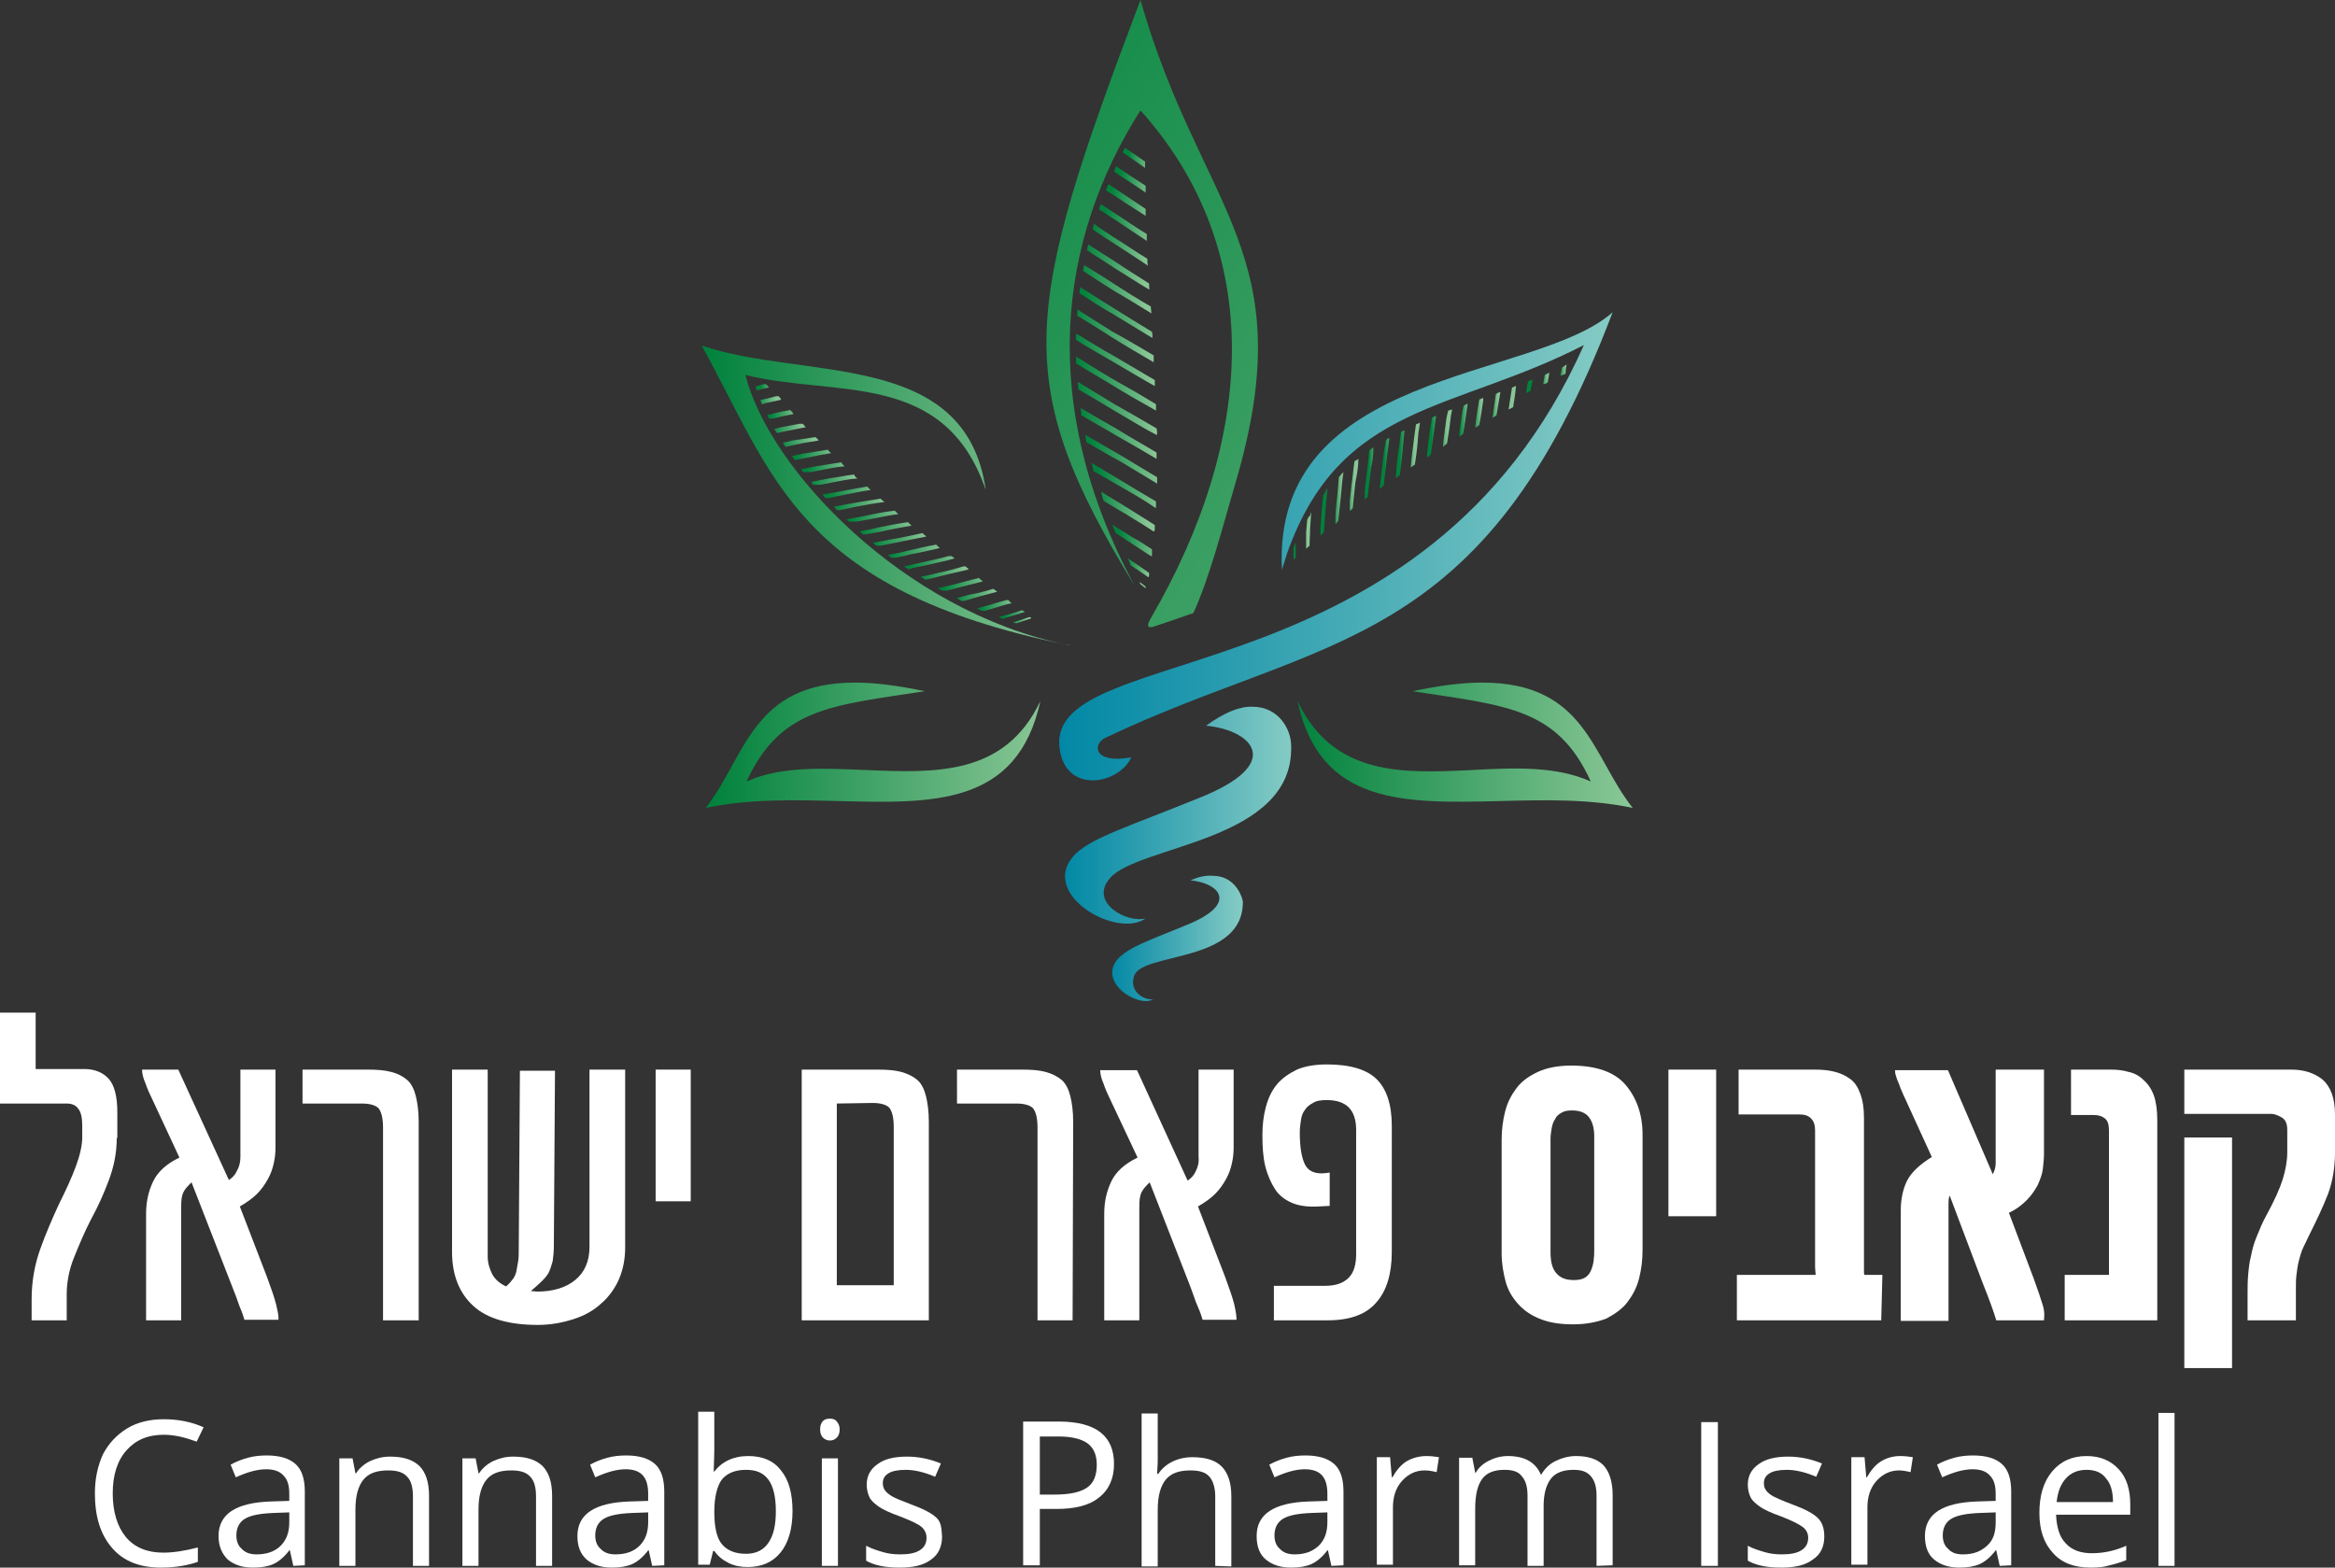 <svg xmlns="http://www.w3.org/2000/svg" xmlns:xlink="http://www.w3.org/1999/xlink" id="Layer_2_00000029044720670057004020000013188861386347694482_" x="0px" y="0px" viewBox="0 0 406 272.6" style="enable-background:new 0 0 406 272.6;" xml:space="preserve"><rect x="0" y="0" width="406" height="272.6" fill="#333333" stroke="none"/><g id="Layer_1-2">	<g>		<path style="fill:#FFFFFF;" d="M20.3,197.9c0,2.6-0.5,5-1.4,7.4s-1.9,4.6-3.1,6.8c-1.1,2.1-2,4.3-2.9,6.5s-1.3,4.4-1.3,6.5v4.5   H5.5v-3.7c0-3,0.5-5.9,1.5-8.7c1-2.8,2.1-5.3,3.2-7.7c1.3-2.6,2.3-4.8,3-6.7s1.1-3.6,1.1-5.1v-1.9c0-1.4-0.2-2.4-0.7-3   c-0.4-0.6-1.1-0.9-2-0.9H0v-15.8h6.2v9.8h8.4c1.9,0,3.3,0.6,4.3,1.7c1,1.1,1.5,3.1,1.5,5.8V197.9L20.3,197.9z"></path>		<path style="fill:#FFFFFF;" d="M41.8,201.2V186h6.1v13.6c0,0.9-0.1,1.8-0.3,2.7s-0.5,1.8-1,2.7c-0.5,0.9-1.1,1.8-1.9,2.6   s-1.8,1.5-3,2.2l4.7,12.2c0.7,1.9,1.3,3.6,1.6,4.8c0.3,1.3,0.5,2.1,0.4,2.7h-5.9c-0.1-0.3-0.3-1.1-0.8-2.2c-0.4-1.2-0.9-2.5-1.5-4   l-6.9-17.7c-0.6,0.6-1.1,1.1-1.4,1.7s-0.4,1.4-0.4,2.5v19.8h-6.1v-18.5c0-2.1,0.4-3.9,1.2-5.6c0.8-1.7,2.3-3.1,4.6-4.2L26.4,191   c-0.4-0.8-0.8-1.7-1.1-2.6c-0.4-0.9-0.6-1.7-0.6-2.4H31l8.8,19.2c0.6-0.4,1.1-0.9,1.4-1.6C41.6,202.9,41.8,202.1,41.8,201.2   L41.8,201.2z"></path>		<path style="fill:#FFFFFF;" d="M72.8,229.6h-6.2v-33.5c0-1.7-0.3-2.8-0.8-3.4c-0.5-0.5-1.5-0.8-2.9-0.8H52.6V186h11.3   c1.6,0,3,0.1,4.1,0.4c1.2,0.3,2.1,0.8,2.8,1.4s1.2,1.6,1.5,2.8c0.3,1.2,0.5,2.7,0.5,4.5L72.8,229.6L72.8,229.6z"></path>		<path style="fill:#FFFFFF;" d="M108.7,186v31c0,2-0.4,3.9-1.1,5.5s-1.8,3.1-3.1,4.2c-1.3,1.2-2.9,2.1-4.8,2.7   c-1.9,0.6-3.9,1-6.2,1c-5,0-8.8-1.1-11.2-3.3s-3.7-5.3-3.7-9.4V186h6.2v32.5c0,1.1,0.3,2.1,0.8,3.1c0.5,0.9,1.3,1.6,2.4,2.1   c0.5-0.4,0.9-0.9,1.2-1.3c0.3-0.4,0.5-0.9,0.6-1.4c0.1-0.5,0.2-1.1,0.3-1.7c0.1-0.6,0.1-1.4,0.1-2.2l0.2-30.9h6.1l-0.2,30.5   c0,1-0.1,1.9-0.2,2.6c-0.2,0.7-0.4,1.4-0.7,2c-0.3,0.6-0.8,1.1-1.3,1.6c-0.5,0.5-1.1,1-1.8,1.6l1.1,0.1c2.8,0,5-0.7,6.6-2   s2.5-3.2,2.5-5.8V186L108.7,186L108.7,186z"></path>		<path style="fill:#FFFFFF;" d="M120.1,208.9H114V186h6.1V208.9z"></path>		<path style="fill:#FFFFFF;" d="M161.5,229.6h-22.1V186h13.2c1.6,0,3,0.1,4.1,0.4c1.1,0.3,2.1,0.8,2.8,1.4s1.2,1.6,1.5,2.8   s0.5,2.7,0.5,4.5L161.5,229.6L161.5,229.6z M145.5,191.9v31.6h9.9v-27.5c0-1.7-0.3-2.8-0.8-3.4c-0.5-0.5-1.5-0.8-2.9-0.8   L145.5,191.9L145.5,191.9z"></path>		<path style="fill:#FFFFFF;" d="M186.5,229.6h-6.1v-33.5c0-1.7-0.3-2.8-0.8-3.4c-0.5-0.5-1.5-0.8-2.9-0.8h-10.3V186h11.3   c1.6,0,3,0.1,4.1,0.4c1.1,0.3,2.1,0.8,2.8,1.4s1.2,1.6,1.5,2.8c0.3,1.2,0.5,2.7,0.5,4.5L186.5,229.6L186.5,229.6z"></path>		<path style="fill:#FFFFFF;" d="M208.4,201.2V186h6.1v13.6c0,0.9-0.1,1.8-0.3,2.7s-0.5,1.8-1,2.7c-0.5,0.9-1.1,1.8-1.9,2.6   s-1.8,1.5-3,2.2l4.7,12.2c0.7,1.9,1.3,3.6,1.6,4.8c0.3,1.3,0.4,2.1,0.4,2.7h-5.9c-0.1-0.3-0.3-1.1-0.8-2.2s-0.9-2.5-1.5-4   l-6.9-17.7c-0.6,0.6-1.1,1.1-1.4,1.7s-0.4,1.4-0.4,2.5v19.8h-6.1v-18.5c0-2.1,0.4-3.9,1.2-5.6c0.8-1.7,2.3-3.1,4.6-4.2l-4.8-10.2   c-0.4-0.8-0.8-1.7-1.1-2.6c-0.4-0.9-0.6-1.7-0.6-2.4h6.4l8.8,19.2c0.6-0.4,1.1-0.9,1.4-1.6C208.3,202.9,208.5,202.1,208.4,201.2   L208.4,201.2z"></path>		<path style="fill:#FFFFFF;" d="M242,217.7c0,3.8-0.9,6.8-2.7,8.8c-1.8,2.1-4.6,3.1-8.5,3.1h-9.3v-6h8.9c1.9,0,3.2-0.5,4.1-1.4   s1.3-2.3,1.3-4.1v-21.6c0-3.5-1.7-5.2-5.1-5.2c-1,0-1.8,0.1-2.4,0.5c-0.6,0.3-1.1,0.7-1.4,1.2c-0.4,0.5-0.6,1.1-0.7,1.8   s-0.2,1.4-0.2,2.1c0,2.5,0.3,4.4,0.9,5.6s1.8,1.7,3.6,1.5l0.7-0.1v5.8l-1.9,0.1c-1.9,0.1-3.4-0.1-4.6-0.6s-2.3-1.3-3-2.4   s-1.3-2.4-1.7-4s-0.5-3.5-0.5-5.5c0-1.7,0.2-3.3,0.6-4.8s1-2.8,1.9-3.9c0.9-1.1,2.1-1.9,3.5-2.6c1.4-0.6,3.2-0.9,5.2-0.9   c4.1,0,7,0.9,8.7,2.6s2.6,4.4,2.6,8.1L242,217.7L242,217.7z"></path>	</g>	<g>		<path style="fill:#FFFFFF;" d="M273.5,230.3c-2.2,0-4.1-0.3-5.6-0.9c-1.6-0.6-2.9-1.5-3.9-2.6s-1.8-2.4-2.2-3.9s-0.7-3.2-0.7-4.9   v-19.8c0-1.7,0.2-3.3,0.6-4.9c0.4-1.6,1.1-2.9,2-4.1s2.2-2.1,3.7-2.8c1.5-0.7,3.5-1.1,5.8-1.1c4.3,0,7.5,1.1,9.4,3.3s3,5.1,3,8.7   v20.1c0,1.7-0.2,3.3-0.6,4.9s-1.1,2.9-2,4.1s-2.2,2.1-3.7,2.9C277.7,229.9,275.8,230.3,273.5,230.3L273.5,230.3z M277.2,217.4   v-19.8c0-1.4-0.3-2.5-0.9-3.3c-0.6-0.8-1.6-1.2-3-1.2c-0.7,0-1.3,0.1-1.8,0.4s-0.9,0.6-1.1,1.1c-0.3,0.4-0.5,1-0.6,1.6   c-0.1,0.6-0.2,1.2-0.2,1.8v19.8c0,1.6,0.3,2.8,1,3.6s1.6,1.2,3.1,1.2s2.4-0.5,2.9-1.6S277.2,218.7,277.2,217.4L277.2,217.4z"></path>		<path style="fill:#FFFFFF;" d="M298.4,211.5h-8.3V186h8.3V211.5z"></path>		<path style="fill:#FFFFFF;" d="M327.1,229.6H302v-7.9h13.7c0-0.4-0.1-0.9-0.1-1.3s0-0.7,0-0.9v-22.9c0-0.9-0.2-1.6-0.7-2.1   c-0.5-0.5-1.1-0.7-2-0.7h-10.6V186h13.2c1.3,0,2.5,0.1,3.6,0.4s1.9,0.7,2.7,1.3s1.3,1.5,1.7,2.6s0.6,2.4,0.6,4.1v24.9   c0,0.4,0,0.7,0,0.9c0,0.3,0,0.5,0,0.8c0,0.4,0,0.6,0.1,0.7h3.1L327.1,229.6L327.1,229.6z"></path>		<path style="fill:#FFFFFF;" d="M355.4,229.6h-8.3c-0.2-0.7-0.5-1.6-0.9-2.7s-0.9-2.4-1.5-3.9l-5.7-15.1c-0.2,0.4-0.2,1-0.2,1.9   v19.9h-8.3v-19.3c0-1.9,0.4-3.7,1.1-5.1c0.8-1.5,2.2-2.8,4.3-4.1l-4.3-9.4c-0.1-0.3-0.4-0.8-0.6-1.3s-0.5-1.1-0.7-1.7   s-0.5-1.1-0.6-1.6c-0.2-0.5-0.2-0.9-0.2-1.1h9.2l7.8,18.1c0.3-0.6,0.5-1.2,0.5-1.9V186h8.4v14.6c0,0.9-0.1,1.8-0.2,2.7   s-0.5,1.9-0.9,2.8c-0.5,0.9-1.1,1.8-1.9,2.6c-0.8,0.8-1.8,1.6-3.1,2.2l4.3,11.4c0.7,1.9,1.2,3.4,1.6,4.7S355.4,229.2,355.4,229.6   L355.4,229.6z"></path>		<path style="fill:#FFFFFF;" d="M375.1,229.6H359v-7.9h7.7v-25.1c0-1-0.2-1.7-0.7-2.1s-1.1-0.6-1.9-0.6h-4V186h6.8   c1.2,0,2.2,0.1,3.2,0.4c1,0.2,1.9,0.7,2.6,1.4c0.8,0.7,1.4,1.6,1.8,2.7s0.6,2.6,0.6,4.3V229.6L375.1,229.6z"></path>		<path style="fill:#FFFFFF;" d="M401.8,214.2c-0.5,1-0.9,1.9-1.3,2.7c-0.4,0.8-0.6,1.7-0.8,2.4c-0.2,0.8-0.3,1.6-0.4,2.4   s-0.1,1.6-0.1,2.6v5.3h-8.4v-4.5c0-1.2,0-2.3,0.1-3.4c0.1-1.1,0.2-2.2,0.5-3.3c0.2-1.1,0.5-2.2,1-3.4s1-2.5,1.8-3.9   c1.3-2.4,2.2-4.4,2.7-6c0.5-1.6,0.8-3.2,0.8-4.7v-3.9c0-1.1-0.3-1.8-1-2.2s-1.3-0.6-1.8-0.6h-15.1V186h18.6c2.2,0,4,0.6,5.4,1.7   c1.4,1.2,2.2,3.2,2.2,6.1v6.6c0,2.6-0.4,5-1.2,7.2C403.9,209.9,402.9,212,401.8,214.2L401.8,214.2z M388.1,237.9h-8.3v-40.1h8.3   V237.9z"></path>	</g>	<g>		<defs>			<path id="SVGID_1_" d="M197.3,101.9c-17-31.6-13.3-60.2,1-82.7c21.9,24.4,19.9,57.2,1.8,88.3c-0.6,1.1-0.8,1.8,0.4,1.5    c2.1-0.7,4.5-1.5,7-2.4c2.8-6.1,5.1-15,7.2-22.2c12.1-40.6-5.9-47.5-16.4-84.4C177.8,54.2,175.6,66.3,197.3,101.9"></path>		</defs>		<clipPath id="SVGID_00000067914978791475459470000007515217749461028737_">			<use xlink:href="#SVGID_1_" style="overflow:visible;"></use>		</clipPath>		<g style="clip-path:url(#SVGID_00000067914978791475459470000007515217749461028737_);">							<linearGradient id="SVGID_00000121993780452463333460000014613134978824491904_" gradientUnits="userSpaceOnUse" x1="-148.249" y1="-237.023" x2="-147.249" y2="-237.023" gradientTransform="matrix(212.352 145.346 -145.346 212.352 -2832.34 71890.242)">				<stop offset="0" style="stop-color:#00823C"></stop>				<stop offset="1" style="stop-color:#89C696"></stop>			</linearGradient>			<polygon style="fill:url(#SVGID_00000121993780452463333460000014613134978824491904_);" points="124.7,74.4 191.9,-23.9     277.8,34.9 210.5,133.2    "></polygon>		</g>	</g>	<g>		<defs>			<path id="SVGID_00000001637091616972994900000014111066835789265827_" d="M131.4,67.2c0,0.2,0.1,0.5,0.2,0.7    c0.7-0.2,1.4-0.4,2.1-0.5c-0.2-0.3-0.4-0.5-0.6-0.7L131.4,67.2L131.4,67.2z"></path>		</defs>		<clipPath id="SVGID_00000047037576643901270760000018119056856621280941_">			<use xlink:href="#SVGID_00000001637091616972994900000014111066835789265827_" style="overflow:visible;"></use>		</clipPath>		<g style="clip-path:url(#SVGID_00000047037576643901270760000018119056856621280941_);">							<linearGradient id="SVGID_00000154408077371868054060000011234860457029050269_" gradientUnits="userSpaceOnUse" x1="-192.429" y1="-253.426" x2="-191.429" y2="-253.426" gradientTransform="matrix(2.31 0 0 2.31 576.74 652.79)">				<stop offset="0" style="stop-color:#00823C"></stop>				<stop offset="1" style="stop-color:#89C696"></stop>			</linearGradient>							<rect x="131.4" y="66.8" style="fill:url(#SVGID_00000154408077371868054060000011234860457029050269_);" width="2.3" height="1.1"></rect>		</g>	</g>	<g>		<defs>			<path id="SVGID_00000146481985938131831730000014618640855020203694_" d="M134.1,72l-0.7,0.2l0.4,0.7l1-0.2    c1.1-0.3,2.1-0.5,3.2-0.7c-0.2-0.3-0.4-0.5-0.6-0.7C136.3,71.5,135.2,71.7,134.1,72"></path>		</defs>		<clipPath id="SVGID_00000172417786269289072220000012919201729465226423_">			<use xlink:href="#SVGID_00000146481985938131831730000014618640855020203694_" style="overflow:visible;"></use>		</clipPath>		<g style="clip-path:url(#SVGID_00000172417786269289072220000012919201729465226423_);">							<linearGradient id="SVGID_00000001624389957142121290000010112893933774111106_" gradientUnits="userSpaceOnUse" x1="-170.134" y1="-245.225" x2="-169.134" y2="-245.225" gradientTransform="matrix(4.62 0 0 4.62 920.06 1205.03)">				<stop offset="0" style="stop-color:#00823C"></stop>				<stop offset="1" style="stop-color:#89C696"></stop>			</linearGradient>							<rect x="133.3" y="71.3" style="fill:url(#SVGID_00000001624389957142121290000010112893933774111106_);" width="4.6" height="1.5"></rect>		</g>	</g>	<g>		<defs>			<path id="SVGID_00000145775246871766367760000015890369791957266343_" d="M132.5,69.5l-0.3,0.1l0.3,0.7l0.6-0.2    c0.9-0.2,1.9-0.4,2.8-0.6c-0.2-0.2-0.4-0.5-0.6-0.7C134.3,69.1,133.4,69.3,132.5,69.5"></path>		</defs>		<clipPath id="SVGID_00000000930553153155255280000006849915252853751461_">			<use xlink:href="#SVGID_00000145775246871766367760000015890369791957266343_" style="overflow:visible;"></use>		</clipPath>		<g style="clip-path:url(#SVGID_00000000930553153155255280000006849915252853751461_);">							<linearGradient id="SVGID_00000150089182832513223340000004013856635340398488_" gradientUnits="userSpaceOnUse" x1="-176.372" y1="-246.672" x2="-175.372" y2="-246.672" gradientTransform="matrix(3.61 0 0 3.61 768.07 960.12)">				<stop offset="0" style="stop-color:#00823C"></stop>				<stop offset="1" style="stop-color:#89C696"></stop>			</linearGradient>							<rect x="132.2" y="68.9" style="fill:url(#SVGID_00000150089182832513223340000004013856635340398488_);" width="3.6" height="1.4"></rect>		</g>	</g>	<g>		<defs>			<path id="SVGID_00000113348101738226097630000007881594875832203940_" d="M176.1,108.2l0.6,0.2l2.7-0.9l-0.3-0.2    C178.8,107.3,177.1,108,176.1,108.2"></path>		</defs>		<clipPath id="SVGID_00000074438346392539030750000008681024299371373448_">			<use xlink:href="#SVGID_00000113348101738226097630000007881594875832203940_" style="overflow:visible;"></use>		</clipPath>		<g style="clip-path:url(#SVGID_00000074438346392539030750000008681024299371373448_);">							<linearGradient id="SVGID_00000034779878783359833840000009776774650580726955_" gradientUnits="userSpaceOnUse" x1="-179.63" y1="-247.86" x2="-178.63" y2="-247.86" gradientTransform="matrix(3.24 0 0 3.24 757.46 910.94)">				<stop offset="0" style="stop-color:#00823C"></stop>				<stop offset="1" style="stop-color:#89C696"></stop>			</linearGradient>							<rect x="176.1" y="107.3" style="fill:url(#SVGID_00000034779878783359833840000009776774650580726955_);" width="3.2" height="1.1"></rect>		</g>	</g>	<g>		<defs>			<path id="SVGID_00000027596828617708153330000001509727193950223752_" d="M173.7,107.3l0.6,0.3c1-0.3,3.1-0.9,3.9-1.2    c-0.2-0.1-0.3-0.2-0.5-0.3C177,106.4,174.8,107,173.7,107.3"></path>		</defs>		<clipPath id="SVGID_00000119099637297641668970000010983524216560265624_">			<use xlink:href="#SVGID_00000027596828617708153330000001509727193950223752_" style="overflow:visible;"></use>		</clipPath>		<g style="clip-path:url(#SVGID_00000119099637297641668970000010983524216560265624_);">							<linearGradient id="SVGID_00000002371308962427738160000009097656841740886702_" gradientUnits="userSpaceOnUse" x1="-170.577" y1="-245.439" x2="-169.577" y2="-245.439" gradientTransform="matrix(4.53 0 0 4.53 947.29 1218.7)">				<stop offset="0" style="stop-color:#00823C"></stop>				<stop offset="1" style="stop-color:#89C696"></stop>			</linearGradient>							<rect x="173.7" y="106.1" style="fill:url(#SVGID_00000002371308962427738160000009097656841740886702_);" width="4.5" height="1.5"></rect>		</g>	</g>	<g>		<defs>			<path id="SVGID_00000103980715774065644930000013627207408384943017_" d="M172.4,105.1c-0.8,0.2-1.7,0.5-2.5,0.7l1,0.5    c0.7-0.2,1.5-0.4,2.1-0.6c1-0.3,1.9-0.6,2.9-0.8c-0.2-0.2-0.5-0.4-0.6-0.6C174.3,104.5,173.4,104.8,172.4,105.1"></path>		</defs>		<clipPath id="SVGID_00000038398601724515236690000014542732021561160113_">			<use xlink:href="#SVGID_00000103980715774065644930000013627207408384943017_" style="overflow:visible;"></use>		</clipPath>		<g style="clip-path:url(#SVGID_00000038398601724515236690000014542732021561160113_);">							<linearGradient id="SVGID_00000074442720339161014680000002320336539956965790_" gradientUnits="userSpaceOnUse" x1="-164.978" y1="-243.274" x2="-163.978" y2="-243.274" gradientTransform="matrix(6.01 0 0 6.01 1161.92 1567.32)">				<stop offset="0" style="stop-color:#00823C"></stop>				<stop offset="1" style="stop-color:#89C696"></stop>			</linearGradient>							<rect x="169.9" y="104.3" style="fill:url(#SVGID_00000074442720339161014680000002320336539956965790_);" width="6" height="1.9"></rect>		</g>	</g>	<g>		<defs>			<path id="SVGID_00000011745814272515017690000016390512146710662797_" d="M168.6,103.4c-0.7,0.2-1.5,0.4-2.2,0.6l0.9,0.6    c0.6-0.2,1.4-0.4,2-0.6c1.3-0.4,2.7-0.7,4.1-1.1c-0.3-0.2-0.5-0.4-0.7-0.5C171.3,102.8,170,103.2,168.6,103.4"></path>		</defs>		<clipPath id="SVGID_00000130632593101270499900000002789505424530878898_">			<use xlink:href="#SVGID_00000011745814272515017690000016390512146710662797_" style="overflow:visible;"></use>		</clipPath>		<g style="clip-path:url(#SVGID_00000130632593101270499900000002789505424530878898_);">							<linearGradient id="SVGID_00000036237849273993941180000003063463885394203788_" gradientUnits="userSpaceOnUse" x1="-162.492" y1="-242.129" x2="-161.492" y2="-242.129" gradientTransform="matrix(7.03 0 0 7.03 1308.25 1805.65)">				<stop offset="0" style="stop-color:#00823C"></stop>				<stop offset="1" style="stop-color:#89C696"></stop>			</linearGradient>							<rect x="166.4" y="102.4" style="fill:url(#SVGID_00000036237849273993941180000003063463885394203788_);" width="7" height="2.1"></rect>		</g>	</g>	<g>		<defs>			<path id="SVGID_00000048493894712820097160000017546514010989460126_" d="M165.6,101.7c-0.8,0.2-1.7,0.4-2.5,0.6l0.9,0.5    c0.7-0.1,1.5-0.3,2.2-0.5c1.6-0.4,3.1-0.8,4.7-1.2c-0.3-0.2-0.5-0.4-0.7-0.6C168.6,100.9,167.1,101.3,165.6,101.7"></path>		</defs>		<clipPath id="SVGID_00000113352921004850664530000015918133189906866345_">			<use xlink:href="#SVGID_00000048493894712820097160000017546514010989460126_" style="overflow:visible;"></use>		</clipPath>		<g style="clip-path:url(#SVGID_00000113352921004850664530000015918133189906866345_);">							<linearGradient id="SVGID_00000132793848731243872700000016379532561098322105_" gradientUnits="userSpaceOnUse" x1="-160.944" y1="-241.936" x2="-159.944" y2="-241.936" gradientTransform="matrix(7.86 0 0 7.86 1429.02 2003.21)">				<stop offset="0" style="stop-color:#00823C"></stop>				<stop offset="1" style="stop-color:#89C696"></stop>			</linearGradient>							<rect x="163.1" y="100.5" style="fill:url(#SVGID_00000132793848731243872700000016379532561098322105_);" width="7.9" height="2.2"></rect>		</g>	</g>	<g>		<defs>			<path id="SVGID_00000047057943515986348630000000541946430995288732_" d="M163.2,99.6c-1.1,0.3-2.1,0.5-3.1,0.7l0.8,0.5    c1-0.2,1.9-0.4,3-0.7c1.5-0.4,3.1-0.7,4.6-1.1c-0.3-0.2-0.5-0.4-0.7-0.6C166.2,98.9,164.7,99.3,163.2,99.6"></path>		</defs>		<clipPath id="SVGID_00000009563071181375281580000016552014840282348945_">			<use xlink:href="#SVGID_00000047057943515986348630000000541946430995288732_" style="overflow:visible;"></use>		</clipPath>		<g style="clip-path:url(#SVGID_00000009563071181375281580000016552014840282348945_);">							<linearGradient id="SVGID_00000002386461752167073880000016314605897655920005_" gradientUnits="userSpaceOnUse" x1="-160.073" y1="-241.279" x2="-159.073" y2="-241.279" gradientTransform="matrix(8.42 0 0 8.42 1507.25 2131.26)">				<stop offset="0" style="stop-color:#00823C"></stop>				<stop offset="1" style="stop-color:#89C696"></stop>			</linearGradient>							<rect x="160" y="98.5" style="fill:url(#SVGID_00000002386461752167073880000016314605897655920005_);" width="8.4" height="2.3"></rect>		</g>	</g>	<g>		<defs>			<path id="SVGID_00000163037918393687713450000012563386089730145676_" d="M160.3,97.8c-1,0.2-2.1,0.5-3.1,0.7L158,99    c0.9-0.3,1.9-0.5,3-0.7c1.7-0.4,3.3-0.7,5-1.2c-0.3-0.2-0.5-0.4-0.7-0.5C163.6,97.1,162,97.4,160.3,97.8"></path>		</defs>		<clipPath id="SVGID_00000044153700930043767760000000989548105090926727_">			<use xlink:href="#SVGID_00000163037918393687713450000012563386089730145676_" style="overflow:visible;"></use>		</clipPath>		<g style="clip-path:url(#SVGID_00000044153700930043767760000000989548105090926727_);">							<linearGradient id="SVGID_00000122682020457294946840000011468037095194725293_" gradientUnits="userSpaceOnUse" x1="-159.571" y1="-241.427" x2="-158.571" y2="-241.427" gradientTransform="matrix(8.78 0 0 8.78 1559.09 2217.57)">				<stop offset="0" style="stop-color:#00823C"></stop>				<stop offset="1" style="stop-color:#89C696"></stop>			</linearGradient>							<rect x="157.2" y="96.7" style="fill:url(#SVGID_00000122682020457294946840000011468037095194725293_);" width="8.8" height="2.3"></rect>		</g>	</g>	<g>		<defs>			<path id="SVGID_00000059282914430328702280000002709626606300836255_" d="M157.7,95.8c-1.1,0.3-2.2,0.5-3.3,0.7l0.7,0.6    c1.1-0.2,2.1-0.4,3.2-0.7c1.7-0.3,3.4-0.7,5.1-1.1c-0.2-0.2-0.5-0.4-0.6-0.6C161.1,95,159.4,95.4,157.7,95.8"></path>		</defs>		<clipPath id="SVGID_00000102516859748815002220000013709821923842019761_">			<use xlink:href="#SVGID_00000059282914430328702280000002709626606300836255_" style="overflow:visible;"></use>		</clipPath>		<g style="clip-path:url(#SVGID_00000102516859748815002220000013709821923842019761_);">							<linearGradient id="SVGID_00000050626207341987934370000011915167746973335730_" gradientUnits="userSpaceOnUse" x1="-159.209" y1="-241.168" x2="-158.209" y2="-241.168" gradientTransform="matrix(9.06 0 0 9.06 1597.11 2280.79)">				<stop offset="0" style="stop-color:#00823C"></stop>				<stop offset="1" style="stop-color:#89C696"></stop>			</linearGradient>							<rect x="154.4" y="94.7" style="fill:url(#SVGID_00000050626207341987934370000011915167746973335730_);" width="9.1" height="2.3"></rect>		</g>	</g>	<g>		<defs>			<path id="SVGID_00000067230007748428008990000017833272668725466001_" d="M154.9,93.8c-1.1,0.2-2.1,0.4-3.1,0.6l0.7,0.6    c1-0.2,2-0.4,3.1-0.6c1.8-0.4,3.6-0.7,5.5-1.1c-0.3-0.2-0.5-0.4-0.7-0.6C158.6,93.1,156.7,93.5,154.9,93.8"></path>		</defs>		<clipPath id="SVGID_00000028295743578540206940000005775001050163869097_">			<use xlink:href="#SVGID_00000067230007748428008990000017833272668725466001_" style="overflow:visible;"></use>		</clipPath>		<g style="clip-path:url(#SVGID_00000028295743578540206940000005775001050163869097_);">							<linearGradient id="SVGID_00000049914646129625122820000007980267598236967070_" gradientUnits="userSpaceOnUse" x1="-158.975" y1="-240.988" x2="-157.975" y2="-240.988" gradientTransform="matrix(9.25 0 0 9.25 1622.13 2322.96)">				<stop offset="0" style="stop-color:#00823C"></stop>				<stop offset="1" style="stop-color:#89C696"></stop>			</linearGradient>							<rect x="151.8" y="92.7" style="fill:url(#SVGID_00000049914646129625122820000007980267598236967070_);" width="9.2" height="2.2"></rect>		</g>	</g>	<g>		<defs>			<path id="SVGID_00000129183694242146205300000018238792453980483771_" d="M152.8,91.7c-1.1,0.3-2.2,0.5-3.3,0.7l0.6,0.6    c1.1-0.2,2.2-0.4,3.3-0.6c1.7-0.4,3.4-0.7,5.1-1c-0.2-0.2-0.5-0.4-0.6-0.6C156.2,91,154.5,91.4,152.8,91.7"></path>		</defs>		<clipPath id="SVGID_00000057121860635550336560000002095413462484411067_">			<use xlink:href="#SVGID_00000129183694242146205300000018238792453980483771_" style="overflow:visible;"></use>		</clipPath>		<g style="clip-path:url(#SVGID_00000057121860635550336560000002095413462484411067_);">							<linearGradient id="SVGID_00000047780194782014201690000013699880401624843948_" gradientUnits="userSpaceOnUse" x1="-159.209" y1="-241.168" x2="-158.209" y2="-241.168" gradientTransform="matrix(9.06 0 0 9.06 1592.2 2276.82)">				<stop offset="0" style="stop-color:#00823C"></stop>				<stop offset="1" style="stop-color:#89C696"></stop>			</linearGradient>							<rect x="149.5" y="90.8" style="fill:url(#SVGID_00000047780194782014201690000013699880401624843948_);" width="9.1" height="2.1"></rect>		</g>	</g>	<g>		<defs>			<path id="SVGID_00000030456185311747354980000008211199680052846015_" d="M150.5,89.7l-3.3,0.6l0.6,0.6c1.1-0.2,2.3-0.4,3.4-0.6    c1.7-0.3,3.3-0.7,5-0.9c-0.2-0.2-0.5-0.4-0.6-0.6C153.8,89,152.2,89.3,150.5,89.7"></path>		</defs>		<clipPath id="SVGID_00000002386257556735645970000013813415813118098306_">			<use xlink:href="#SVGID_00000030456185311747354980000008211199680052846015_" style="overflow:visible;"></use>		</clipPath>		<g style="clip-path:url(#SVGID_00000002386257556735645970000013813415813118098306_);">							<linearGradient id="SVGID_00000022520110399576081500000009590795290435519669_" gradientUnits="userSpaceOnUse" x1="-159.323" y1="-241.267" x2="-158.323" y2="-241.267" gradientTransform="matrix(8.97 0 0 8.97 1576.86 2253.91)">				<stop offset="0" style="stop-color:#00823C"></stop>				<stop offset="1" style="stop-color:#89C696"></stop>			</linearGradient>			<rect x="147.2" y="88.7" style="fill:url(#SVGID_00000022520110399576081500000009590795290435519669_);" width="9" height="2"></rect>		</g>	</g>	<g>		<defs>			<path id="SVGID_00000158742278844564003050000012763209933559121296_" d="M148.3,87.5l-3.3,0.6l0.6,0.7l3.3-0.7    c1.6-0.3,3.2-0.6,4.9-0.8c-0.3-0.2-0.5-0.4-0.7-0.6C151.5,87,149.9,87.2,148.3,87.5"></path>		</defs>		<clipPath id="SVGID_00000178202793588077508850000014159635661972111005_">			<use xlink:href="#SVGID_00000158742278844564003050000012763209933559121296_" style="overflow:visible;"></use>		</clipPath>		<g style="clip-path:url(#SVGID_00000178202793588077508850000014159635661972111005_);">							<linearGradient id="SVGID_00000069383725260149949850000007848186915599794576_" gradientUnits="userSpaceOnUse" x1="-159.439" y1="-241.153" x2="-158.439" y2="-241.153" gradientTransform="matrix(8.88 0 0 8.88 1560.61 2229.16)">				<stop offset="0" style="stop-color:#00823C"></stop>				<stop offset="1" style="stop-color:#89C696"></stop>			</linearGradient>			<rect x="145" y="86.7" style="fill:url(#SVGID_00000069383725260149949850000007848186915599794576_);" width="8.9" height="2"></rect>		</g>	</g>	<g>		<defs>			<path id="SVGID_00000090275895935637285720000002801975701947261117_" d="M146.4,85.4L143,86l0.6,0.7L147,86    c1.5-0.3,3-0.6,4.4-0.8c-0.2-0.2-0.5-0.4-0.6-0.6C149.3,84.9,147.8,85.1,146.4,85.4"></path>		</defs>		<clipPath id="SVGID_00000158746702860183551390000015859814374835663273_">			<use xlink:href="#SVGID_00000090275895935637285720000002801975701947261117_" style="overflow:visible;"></use>		</clipPath>		<g style="clip-path:url(#SVGID_00000158746702860183551390000015859814374835663273_);">							<linearGradient id="SVGID_00000167397600520138128900000001896625678275691414_" gradientUnits="userSpaceOnUse" x1="-160.087" y1="-241.653" x2="-159.087" y2="-241.653" gradientTransform="matrix(8.41 0 0 8.41 1490.41 2117.89)">				<stop offset="0" style="stop-color:#00823C"></stop>				<stop offset="1" style="stop-color:#89C696"></stop>			</linearGradient>			<rect x="143" y="84.6" style="fill:url(#SVGID_00000167397600520138128900000001896625678275691414_);" width="8.4" height="2"></rect>		</g>	</g>	<g>		<defs>			<path id="SVGID_00000007397517500507781570000011689826314368337823_" d="M144.1,83.2l-3.1,0.6l0.6,0.7l3.1-0.6    c1.5-0.3,2.9-0.6,4.4-0.7c-0.3-0.2-0.5-0.4-0.6-0.7C147,82.7,145.6,83,144.1,83.2"></path>		</defs>		<clipPath id="SVGID_00000159459771841682230290000011716671693828845233_">			<use xlink:href="#SVGID_00000007397517500507781570000011689826314368337823_" style="overflow:visible;"></use>		</clipPath>		<g style="clip-path:url(#SVGID_00000159459771841682230290000011716671693828845233_);">							<linearGradient id="SVGID_00000049215149685254301770000006084455218801661077_" gradientUnits="userSpaceOnUse" x1="-160.635" y1="-241.477" x2="-159.635" y2="-241.477" gradientTransform="matrix(8.05 0 0 8.05 1433.63 2027.3)">				<stop offset="0" style="stop-color:#00823C"></stop>				<stop offset="1" style="stop-color:#89C696"></stop>			</linearGradient>							<rect x="141.1" y="82.4" style="fill:url(#SVGID_00000049215149685254301770000006084455218801661077_);" width="8.1" height="1.9"></rect>		</g>	</g>	<g>		<defs>			<path id="SVGID_00000117649740456474269300000016354562129330840500_" d="M141.8,81.1l-2.5,0.5l0.5,0.7l2.7-0.5    c1.5-0.3,2.9-0.6,4.4-0.7c-0.3-0.2-0.5-0.5-0.6-0.7C144.7,80.6,143.3,80.9,141.8,81.1"></path>		</defs>		<clipPath id="SVGID_00000175314400244513193720000000365755551417336196_">			<use xlink:href="#SVGID_00000117649740456474269300000016354562129330840500_" style="overflow:visible;"></use>		</clipPath>		<g style="clip-path:url(#SVGID_00000175314400244513193720000000365755551417336196_);">							<linearGradient id="SVGID_00000100383260963412435750000005530766351823041935_" gradientUnits="userSpaceOnUse" x1="-161.592" y1="-242.181" x2="-160.592" y2="-242.181" gradientTransform="matrix(7.49 0 0 7.49 1350.59 1895.18)">				<stop offset="0" style="stop-color:#00823C"></stop>				<stop offset="1" style="stop-color:#89C696"></stop>			</linearGradient>							<rect x="139.3" y="80.3" style="fill:url(#SVGID_00000100383260963412435750000005530766351823041935_);" width="7.5" height="1.8"></rect>		</g>	</g>	<g>		<defs>			<path id="SVGID_00000047021179550270803030000004115172480686311808_" d="M139.6,78.9l-1.9,0.4l0.5,0.7l2.1-0.4    c1.4-0.3,2.9-0.6,4.2-0.8c-0.2-0.2-0.4-0.4-0.6-0.6C142.5,78.4,141,78.7,139.6,78.9"></path>		</defs>		<clipPath id="SVGID_00000163766586302489680700000002899067544159954075_">			<use xlink:href="#SVGID_00000047021179550270803030000004115172480686311808_" style="overflow:visible;"></use>		</clipPath>		<g style="clip-path:url(#SVGID_00000163766586302489680700000002899067544159954075_);">							<linearGradient id="SVGID_00000176755922047990428030000001194138812541771198_" gradientUnits="userSpaceOnUse" x1="-162.899" y1="-242.637" x2="-161.899" y2="-242.637" gradientTransform="matrix(6.84 0 0 6.84 1252.75 1738.71)">				<stop offset="0" style="stop-color:#00823C"></stop>				<stop offset="1" style="stop-color:#89C696"></stop>			</linearGradient>							<rect x="137.7" y="78.2" style="fill:url(#SVGID_00000176755922047990428030000001194138812541771198_);" width="6.8" height="1.8"></rect>		</g>	</g>	<g>		<defs>			<path id="SVGID_00000137098306587553819120000010841690554534377148_" d="M137.8,76.6l-1.7,0.4l0.5,0.7c0.6-0.1,1.2-0.3,1.8-0.4    c1.4-0.3,2.7-0.5,4-0.7c-0.2-0.2-0.4-0.4-0.6-0.6C140.4,76.2,139.1,76.4,137.8,76.6"></path>		</defs>		<clipPath id="SVGID_00000079481173862701726820000003736372526351179419_">			<use xlink:href="#SVGID_00000137098306587553819120000010841690554534377148_" style="overflow:visible;"></use>		</clipPath>		<g style="clip-path:url(#SVGID_00000079481173862701726820000003736372526351179419_);">							<linearGradient id="SVGID_00000126310585636397670900000014668214248856713879_" gradientUnits="userSpaceOnUse" x1="-164.453" y1="-242.723" x2="-163.453" y2="-242.723" gradientTransform="matrix(6.2 0 0 6.2 1154.97 1581.69)">				<stop offset="0" style="stop-color:#00823C"></stop>				<stop offset="1" style="stop-color:#89C696"></stop>			</linearGradient>							<rect x="136.1" y="76" style="fill:url(#SVGID_00000126310585636397670900000014668214248856713879_);" width="6.2" height="1.7"></rect>		</g>	</g>	<g>		<defs>			<path id="SVGID_00000134959793667749800380000017995432070582568617_" d="M135.8,74.3l-1.2,0.3l0.5,0.7l1.4-0.3    c1.2-0.2,2.4-0.5,3.6-0.7c-0.2-0.2-0.4-0.5-0.6-0.7C138.3,73.8,137,74.1,135.8,74.3"></path>		</defs>		<clipPath id="SVGID_00000028321608789354157990000010262565258829693110_">			<use xlink:href="#SVGID_00000134959793667749800380000017995432070582568617_" style="overflow:visible;"></use>		</clipPath>		<g style="clip-path:url(#SVGID_00000028321608789354157990000010262565258829693110_);">							<linearGradient id="SVGID_00000035500730826695517460000010475635802587203747_" gradientUnits="userSpaceOnUse" x1="-166.704" y1="-243.495" x2="-165.704" y2="-243.495" gradientTransform="matrix(5.46 0 0 5.46 1044.13 1403.93)">				<stop offset="0" style="stop-color:#00823C"></stop>				<stop offset="1" style="stop-color:#89C696"></stop>			</linearGradient>							<rect x="134.6" y="73.7" style="fill:url(#SVGID_00000035500730826695517460000010475635802587203747_);" width="5.5" height="1.6"></rect>		</g>	</g>	<g>		<defs>			<path id="SVGID_00000114794684604193576130000015683206794901593772_" d="M222.9,99.1c0.3-1,0.6-1.9,0.9-2.9    c9.3-26.2,28.9-24.5,51.6-36.2c-27.5,61.9-92.9,51.2-91.2,69.8c0.8,8.4,10.3,6.7,12.5,1.9c-6.6,1.2-6.8-2.3-4.5-3.4    c38-18.1,65.7-14.6,88.2-74C266.9,66.3,221.1,64.1,222.9,99.1"></path>		</defs>		<clipPath id="SVGID_00000103241978563709354000000010300881877311869605_">			<use xlink:href="#SVGID_00000114794684604193576130000015683206794901593772_" style="overflow:visible;"></use>		</clipPath>		<g style="clip-path:url(#SVGID_00000103241978563709354000000010300881877311869605_);">							<linearGradient id="SVGID_00000125561498359307511830000001140206821303392910_" gradientUnits="userSpaceOnUse" x1="-148.911" y1="-237.473" x2="-147.911" y2="-237.473" gradientTransform="matrix(96.22 0 0 96.22 14511.129 22945.979)">				<stop offset="0" style="stop-color:#0087A5"></stop>				<stop offset="1" style="stop-color:#83CAC4"></stop>			</linearGradient>							<rect x="182.5" y="54.3" style="fill:url(#SVGID_00000125561498359307511830000001140206821303392910_);" width="97.9" height="84"></rect>		</g>	</g>	<g>		<defs>			<path id="SVGID_00000116224820053880880780000017967824251471790986_" d="M272.2,63.5L272.2,63.5l-0.6,0.4    c-0.2,1-0.1,0.5-0.3,1.5c0.3-0.1,0.6-0.3,0.9-0.4c0.1-1,0-0.6,0.2-1.6L272.2,63.5L272.2,63.5z"></path>		</defs>		<clipPath id="SVGID_00000078014594829044806350000007051440112301380513_">			<use xlink:href="#SVGID_00000116224820053880880780000017967824251471790986_" style="overflow:visible;"></use>		</clipPath>		<g style="clip-path:url(#SVGID_00000078014594829044806350000007051440112301380513_);">							<linearGradient id="SVGID_00000072252362361244161850000002223371605910124734_" gradientUnits="userSpaceOnUse" x1="-240.633" y1="-269.207" x2="-239.633" y2="-269.207" gradientTransform="matrix(1.11 0 0 1.11 538.18 363.18)">				<stop offset="0" style="stop-color:#00823C"></stop>				<stop offset="1" style="stop-color:#89C696"></stop>			</linearGradient>							<rect x="271.3" y="63.4" style="fill:url(#SVGID_00000072252362361244161850000002223371605910124734_);" width="1.1" height="1.9"></rect>		</g>	</g>	<g>		<defs>			<path id="SVGID_00000021804757104878356760000003619565926986737325_" d="M225.3,94.3l-0.4,1c-0.1,0.7-0.1,1.4-0.1,2.1    c0.2-0.2,0.3-0.3,0.5-0.4C225.3,96.1,225.3,95.2,225.3,94.3L225.3,94.3L225.3,94.3z"></path>		</defs>		<clipPath id="SVGID_00000014599819336249244070000003909281161377094804_">			<use xlink:href="#SVGID_00000021804757104878356760000003619565926986737325_" style="overflow:visible;"></use>		</clipPath>		<g style="clip-path:url(#SVGID_00000014599819336249244070000003909281161377094804_);">							<linearGradient id="SVGID_00000153700467860322304040000016200449574840414860_" gradientUnits="userSpaceOnUse" x1="-335.113" y1="-306.009" x2="-334.113" y2="-306.009" gradientTransform="matrix(0.55 0 0 0.55 410.18 264.16)">				<stop offset="0" style="stop-color:#00823C"></stop>				<stop offset="1" style="stop-color:#89C696"></stop>			</linearGradient>							<rect x="224.9" y="94.3" style="fill:url(#SVGID_00000153700467860322304040000016200449574840414860_);" width="0.6" height="3.2"></rect>		</g>	</g>	<g>		<defs>			<path id="SVGID_00000077302639259332683770000011078191114268138915_" d="M227.8,89.6L227.8,89.6l-0.1,0.2h-0.1l-0.2,0.4    l-0.1,0.1v0.1c-0.1,0.7-0.1,1.4-0.2,2.1c0,1-0.1,1.9-0.1,3c0.2-0.2,0.5-0.4,0.7-0.6c0-1,0.1-2,0.1-3c0.1-1,0.1-1.9,0.2-2.9    L227.8,89.6L227.8,89.6z"></path>		</defs>		<clipPath id="SVGID_00000180363872622560590910000003734075701570170261_">			<use xlink:href="#SVGID_00000077302639259332683770000011078191114268138915_" style="overflow:visible;"></use>		</clipPath>		<g style="clip-path:url(#SVGID_00000180363872622560590910000003734075701570170261_);">							<linearGradient id="SVGID_00000166635896278759344410000015757318467171953796_" gradientUnits="userSpaceOnUse" x1="-248.82" y1="-270.676" x2="-247.82" y2="-270.676" gradientTransform="matrix(1.02 0 0 1.02 479.93 368.29)">				<stop offset="0" style="stop-color:#00823C"></stop>				<stop offset="1" style="stop-color:#89C696"></stop>			</linearGradient>			<rect x="227.1" y="89" style="fill:url(#SVGID_00000166635896278759344410000015757318467171953796_);" width="1" height="6.4"></rect>		</g>	</g>	<g>		<defs>			<path id="SVGID_00000119108981792629510300000010794580918094523825_" d="M230.4,85.6L230.4,85.6L230.4,85.6l-0.1,0.2l-0.1,0.1    v0.1h-0.1V86c-0.1,1-0.2,1.9-0.3,3c-0.1,1.4-0.2,2.8-0.3,4.2c0.3-0.2,0.5-0.5,0.7-0.7c0.1-1.4,0.2-2.8,0.3-4.2    c0.1-1.1,0.2-2.3,0.3-3.4L230.4,85.6L230.4,85.6z"></path>		</defs>		<clipPath id="SVGID_00000180351281586887887290000008969169430761951893_">			<use xlink:href="#SVGID_00000119108981792629510300000010794580918094523825_" style="overflow:visible;"></use>		</clipPath>		<g style="clip-path:url(#SVGID_00000180351281586887887290000008969169430761951893_);">							<linearGradient id="SVGID_00000042737110432894117160000011587698461800640686_" gradientUnits="userSpaceOnUse" x1="-227.685" y1="-266.438" x2="-226.685" y2="-266.438" gradientTransform="matrix(1.29 0 0 1.29 524.25 432.85)">				<stop offset="0" style="stop-color:#00823C"></stop>				<stop offset="1" style="stop-color:#89C696"></stop>			</linearGradient>							<rect x="229.6" y="85" style="fill:url(#SVGID_00000042737110432894117160000011587698461800640686_);" width="1.3" height="8.2"></rect>		</g>	</g>	<g>		<defs>			<path id="SVGID_00000084497861568366943480000005695946468864911540_" d="M233.6,82.1l-0.5,0.5v0.1H233v0.1h-0.1v0.1h-0.1    c-0.1,1.2-0.2,2.3-0.3,3.5c-0.2,1.6-0.3,3.1-0.4,4.8c0.2-0.2,0.5-0.4,0.6-0.7c0.2-1.6,0.3-3.1,0.5-4.7c0.1-1.3,0.2-2.5,0.4-3.7    L233.6,82.1L233.6,82.1z"></path>		</defs>		<clipPath id="SVGID_00000142159277515420104140000010573852578210944443_">			<use xlink:href="#SVGID_00000084497861568366943480000005695946468864911540_" style="overflow:visible;"></use>		</clipPath>		<g style="clip-path:url(#SVGID_00000142159277515420104140000010573852578210944443_);">							<linearGradient id="SVGID_00000168119365638906193550000012822864657163853198_" gradientUnits="userSpaceOnUse" x1="-217.435" y1="-260.973" x2="-216.435" y2="-260.973" gradientTransform="matrix(1.48 0 0 1.48 553.59 472.84)">				<stop offset="0" style="stop-color:#00823C"></stop>				<stop offset="1" style="stop-color:#89C696"></stop>			</linearGradient>							<rect x="232.2" y="82.1" style="fill:url(#SVGID_00000168119365638906193550000012822864657163853198_);" width="1.5" height="9.1"></rect>		</g>	</g>	<g>		<defs>			<path id="SVGID_00000042716088261255735000000016912978284948710545_" d="M236.2,79.7L236.2,79.7L236.2,79.7l-0.1,0.2h-0.1v0.1    h-0.2V80l-0.1,0.1h-0.1v0.1h-0.1v0.1c-0.2,1.3-0.3,2.7-0.5,4c-0.2,1.6-0.3,3.1-0.5,4.7c0.3-0.2,0.5-0.4,0.7-0.6    c0.2-1.6,0.3-3.2,0.5-4.7C236,82.3,236.2,81,236.2,79.7L236.2,79.7L236.2,79.7z"></path>		</defs>		<clipPath id="SVGID_00000034791706090614603440000014938782195481288120_">			<use xlink:href="#SVGID_00000042716088261255735000000016912978284948710545_" style="overflow:visible;"></use>		</clipPath>		<g style="clip-path:url(#SVGID_00000034791706090614603440000014938782195481288120_);">							<linearGradient id="SVGID_00000058553777719767573850000006073577083434356926_" gradientUnits="userSpaceOnUse" x1="-209.517" y1="-257.719" x2="-208.517" y2="-257.719" gradientTransform="matrix(1.67 0 0 1.67 583.7 514.73)">				<stop offset="0" style="stop-color:#00823C"></stop>				<stop offset="1" style="stop-color:#89C696"></stop>			</linearGradient>							<rect x="234.7" y="79.7" style="fill:url(#SVGID_00000058553777719767573850000006073577083434356926_);" width="1.7" height="9.3"></rect>		</g>	</g>	<g>		<defs>			<path id="SVGID_00000109000524450234850810000008947274323199647907_" d="M238.8,77.8L238.8,77.8L238.8,77.8l-0.2,0.1V78h-0.2    v0.1h-0.1v0.1h-0.1l-0.1,0.1l-0.4,3.6c-0.2,1.7-0.4,3.4-0.6,5.1c0.3-0.2,0.6-0.4,0.7-0.6c0.2-1.7,0.4-3.4,0.6-5.1    C238.7,80.2,238.8,79,238.8,77.8L238.8,77.8L238.8,77.8z M238.9,77.8L238.9,77.8L238.9,77.8C238.9,77.7,238.9,77.8,238.9,77.8"></path>		</defs>		<clipPath id="SVGID_00000067198213299023607150000004245191292008772790_">			<use xlink:href="#SVGID_00000109000524450234850810000008947274323199647907_" style="overflow:visible;"></use>		</clipPath>		<g style="clip-path:url(#SVGID_00000067198213299023607150000004245191292008772790_);">							<linearGradient id="SVGID_00000050649133458319757170000017558231516391723428_" gradientUnits="userSpaceOnUse" x1="-209.888" y1="-259.705" x2="-208.888" y2="-259.705" gradientTransform="matrix(1.66 0 0 1.66 586.45 513.46)">				<stop offset="0" style="stop-color:#00823C"></stop>				<stop offset="1" style="stop-color:#89C696"></stop>			</linearGradient>							<rect x="237.3" y="77.7" style="fill:url(#SVGID_00000050649133458319757170000017558231516391723428_);" width="1.7" height="9.2"></rect>		</g>	</g>	<g>		<defs>			<path id="SVGID_00000171705433763284291270000001832867035092264088_" d="M241,76.5L241,76.5c-0.2,1.1-0.4,2.1-0.5,3.2    c-0.2,1.8-0.4,3.5-0.6,5.3c0.3-0.2,0.5-0.4,0.7-0.6c0.2-1.8,0.4-3.5,0.6-5.3l0.4-3.1L241,76.5L241,76.5z"></path>		</defs>		<clipPath id="SVGID_00000182529175937509905220000013991919571029317787_">			<use xlink:href="#SVGID_00000171705433763284291270000001832867035092264088_" style="overflow:visible;"></use>		</clipPath>		<g style="clip-path:url(#SVGID_00000182529175937509905220000013991919571029317787_);">							<linearGradient id="SVGID_00000064351760655378753040000007075849047018978984_" gradientUnits="userSpaceOnUse" x1="-209.888" y1="-259.711" x2="-208.888" y2="-259.711" gradientTransform="matrix(1.66 0 0 1.66 589.13 511.71)">				<stop offset="0" style="stop-color:#00823C"></stop>				<stop offset="1" style="stop-color:#89C696"></stop>			</linearGradient>							<rect x="239.9" y="76.2" style="fill:url(#SVGID_00000064351760655378753040000007075849047018978984_);" width="1.7" height="8.9"></rect>		</g>	</g>	<g>		<defs>			<path id="SVGID_00000100370644212675861110000014848797258375910322_" d="M244.2,74.8l-0.6,0.3c-0.1,0.8-0.2,1.7-0.3,2.4    c-0.3,1.9-0.5,3.8-0.6,5.6c0.2-0.1,0.5-0.3,0.7-0.5c0.2-1.9,0.5-3.8,0.6-5.6L244.2,74.8L244.2,74.8L244.2,74.8z"></path>		</defs>		<clipPath id="SVGID_00000071548245336285359150000010456035502500079289_">			<use xlink:href="#SVGID_00000100370644212675861110000014848797258375910322_" style="overflow:visible;"></use>		</clipPath>		<g style="clip-path:url(#SVGID_00000071548245336285359150000010456035502500079289_);">							<linearGradient id="SVGID_00000155833296452335190860000003202243531419438764_" gradientUnits="userSpaceOnUse" x1="-209.888" y1="-259.717" x2="-208.888" y2="-259.717" gradientTransform="matrix(1.66 0 0 1.66 591.82 510.01)">				<stop offset="0" style="stop-color:#00823C"></stop>				<stop offset="1" style="stop-color:#89C696"></stop>			</linearGradient>							<rect x="242.6" y="74.7" style="fill:url(#SVGID_00000155833296452335190860000003202243531419438764_);" width="1.7" height="8.4"></rect>		</g>	</g>	<g>		<defs>			<path id="SVGID_00000013897554164605238910000008902834778385573805_" d="M246.2,73.8l-0.3,2.2c-0.2,1.8-0.5,3.5-0.6,5.3    c0.3-0.2,0.5-0.4,0.7-0.5c0.3-1.8,0.5-3.5,0.6-5.3l0.3-2L246.2,73.8L246.2,73.8z"></path>		</defs>		<clipPath id="SVGID_00000155109378841812248940000013016769453316442285_">			<use xlink:href="#SVGID_00000013897554164605238910000008902834778385573805_" style="overflow:visible;"></use>		</clipPath>		<g style="clip-path:url(#SVGID_00000155109378841812248940000013016769453316442285_);">							<linearGradient id="SVGID_00000119805026815700061310000004115446258516874661_" gradientUnits="userSpaceOnUse" x1="-209.517" y1="-257.554" x2="-208.517" y2="-257.554" gradientTransform="matrix(1.67 0 0 1.67 594.19 507.47)">				<stop offset="0" style="stop-color:#00823C"></stop>				<stop offset="1" style="stop-color:#89C696"></stop>			</linearGradient>							<rect x="245.3" y="73.5" style="fill:url(#SVGID_00000119805026815700061310000004115446258516874661_);" width="1.7" height="7.8"></rect>		</g>	</g>	<g>		<defs>			<path id="SVGID_00000106128735210849743040000010161656251408014750_" d="M249,72.6L249,72.6l-0.3,1.7c-0.2,1.8-0.5,3.5-0.6,5.3    c0.2-0.2,0.5-0.4,0.7-0.6c0.2-1.8,0.5-3.4,0.7-5.2l0.2-1.5L249,72.6L249,72.6z"></path>		</defs>		<clipPath id="SVGID_00000083772816753236221620000007174391830993259138_">			<use xlink:href="#SVGID_00000106128735210849743040000010161656251408014750_" style="overflow:visible;"></use>		</clipPath>		<g style="clip-path:url(#SVGID_00000083772816753236221620000007174391830993259138_);">							<linearGradient id="SVGID_00000113346472077790343610000016245017680300120254_" gradientUnits="userSpaceOnUse" x1="-209.888" y1="-259.714" x2="-208.888" y2="-259.714" gradientTransform="matrix(1.66 0 0 1.66 597.28 507)">				<stop offset="0" style="stop-color:#00823C"></stop>				<stop offset="1" style="stop-color:#89C696"></stop>			</linearGradient>							<rect x="248.1" y="72.3" style="fill:url(#SVGID_00000113346472077790343610000016245017680300120254_);" width="1.7" height="7.2"></rect>		</g>	</g>	<g>		<defs>			<path id="SVGID_00000013894244831381825560000007567943529554730394_" d="M251.8,71.4L251.8,71.4l-0.3,1.3    c-0.2,1.7-0.5,3.3-0.6,5c0.2-0.2,0.5-0.4,0.7-0.6c0.3-1.7,0.5-3.2,0.7-4.9l0.2-1L251.8,71.4L251.8,71.4z"></path>		</defs>		<clipPath id="SVGID_00000171698321181322163210000015411832952263420293_">			<use xlink:href="#SVGID_00000013894244831381825560000007567943529554730394_" style="overflow:visible;"></use>		</clipPath>		<g style="clip-path:url(#SVGID_00000171698321181322163210000015411832952263420293_);">							<linearGradient id="SVGID_00000016753715867860637500000000861233791975118213_" gradientUnits="userSpaceOnUse" x1="-209.517" y1="-257.719" x2="-208.517" y2="-257.719" gradientTransform="matrix(1.67 0 0 1.67 599.88 504.88)">				<stop offset="0" style="stop-color:#00823C"></stop>				<stop offset="1" style="stop-color:#89C696"></stop>			</linearGradient>							<rect x="250.9" y="71.2" style="fill:url(#SVGID_00000016753715867860637500000000861233791975118213_);" width="1.7" height="6.5"></rect>		</g>	</g>	<g>		<defs>			<path id="SVGID_00000010993980947570374240000001700714117734899851_" d="M254.5,70.5l-0.2,0.9c-0.2,1.5-0.5,3.1-0.6,4.5    c0.3-0.1,0.6-0.3,0.7-0.5c0.3-1.5,0.5-3.1,0.7-4.5l0.1-0.7L254.5,70.5L254.5,70.5z"></path>		</defs>		<clipPath id="SVGID_00000153683507453573719020000016651432549838320771_">			<use xlink:href="#SVGID_00000010993980947570374240000001700714117734899851_" style="overflow:visible;"></use>		</clipPath>		<g style="clip-path:url(#SVGID_00000153683507453573719020000016651432549838320771_);">							<linearGradient id="SVGID_00000071525182985040962950000002980578275025509304_" gradientUnits="userSpaceOnUse" x1="-213.445" y1="-260.303" x2="-212.445" y2="-260.303" gradientTransform="matrix(1.57 0 0 1.57 588.93 481.78)">				<stop offset="0" style="stop-color:#00823C"></stop>				<stop offset="1" style="stop-color:#89C696"></stop>			</linearGradient>							<rect x="253.6" y="70.2" style="fill:url(#SVGID_00000071525182985040962950000002980578275025509304_);" width="1.6" height="5.7"></rect>		</g>	</g>	<g>		<defs>			<path id="SVGID_00000170274078963028582290000000792042273634416519_" d="M257.6,69.3l-0.4,0.2l-0.1,0.6    c-0.2,1.4-0.5,2.9-0.6,4.3c0.2-0.1,0.5-0.3,0.7-0.5c0.3-1.4,0.5-2.9,0.7-4.3v-0.4L257.6,69.3L257.6,69.3z"></path>		</defs>		<clipPath id="SVGID_00000040540661981895762630000016573487875203101866_">			<use xlink:href="#SVGID_00000170274078963028582290000000792042273634416519_" style="overflow:visible;"></use>		</clipPath>		<g style="clip-path:url(#SVGID_00000040540661981895762630000016573487875203101866_);">							<linearGradient id="SVGID_00000034074204733229978060000005298310326152491942_" gradientUnits="userSpaceOnUse" x1="-217.435" y1="-260.956" x2="-216.435" y2="-260.956" gradientTransform="matrix(1.48 0 0 1.48 577.91 457.98)">				<stop offset="0" style="stop-color:#00823C"></stop>				<stop offset="1" style="stop-color:#89C696"></stop>			</linearGradient>							<rect x="256.5" y="69.2" style="fill:url(#SVGID_00000034074204733229978060000005298310326152491942_);" width="1.5" height="5.1"></rect>		</g>	</g>	<g>		<defs>			<path id="SVGID_00000168106831969634470420000013362680739156759447_" d="M260.7,68.2l-0.6,0.3l-0.6,4.2c0.2-0.2,0.5-0.3,0.7-0.5    l0.7-4.1H260.7L260.7,68.2z"></path>		</defs>		<clipPath id="SVGID_00000112608744549250321830000010981980112101401474_">			<use xlink:href="#SVGID_00000168106831969634470420000013362680739156759447_" style="overflow:visible;"></use>		</clipPath>		<g style="clip-path:url(#SVGID_00000112608744549250321830000010981980112101401474_);">							<linearGradient id="SVGID_00000091014231987453089960000008573221479308717459_" gradientUnits="userSpaceOnUse" x1="-217.435" y1="-260.97" x2="-216.435" y2="-260.97" gradientTransform="matrix(1.48 0 0 1.48 580.78 456.7)">				<stop offset="0" style="stop-color:#00823C"></stop>				<stop offset="1" style="stop-color:#89C696"></stop>			</linearGradient>							<rect x="259.4" y="68.2" style="fill:url(#SVGID_00000091014231987453089960000008573221479308717459_);" width="1.5" height="4.5"></rect>		</g>	</g>	<g>		<defs>			<path id="SVGID_00000090984052752047696400000000369321532418987662_" d="M262.9,67.4l-0.6,3.8c0.3-0.1,0.6-0.3,0.8-0.4    c0.2-1.2,0.4-2.5,0.5-3.7L262.9,67.4L262.9,67.4z"></path>		</defs>		<clipPath id="SVGID_00000124127338998578618550000000951463572407599269_">			<use xlink:href="#SVGID_00000090984052752047696400000000369321532418987662_" style="overflow:visible;"></use>		</clipPath>		<g style="clip-path:url(#SVGID_00000124127338998578618550000000951463572407599269_);">							<linearGradient id="SVGID_00000046340499187198611460000000791187013805841076_" gradientUnits="userSpaceOnUse" x1="-221.941" y1="-261.514" x2="-220.941" y2="-261.514" gradientTransform="matrix(1.39 0 0 1.39 569.61 432.63)">				<stop offset="0" style="stop-color:#00823C"></stop>				<stop offset="1" style="stop-color:#89C696"></stop>			</linearGradient>							<rect x="262.2" y="67.1" style="fill:url(#SVGID_00000046340499187198611460000000791187013805841076_);" width="1.4" height="4.1"></rect>		</g>	</g>	<g>		<defs>			<path id="SVGID_00000174582865460605193460000000496930643964598401_" d="M265.7,66.3l-0.4,2.1c0.3-0.1,0.5-0.3,0.8-0.4    c0.2-1.1,0.2-0.9,0.4-2L265.7,66.3L265.7,66.3z"></path>		</defs>		<clipPath id="SVGID_00000150798479157505906170000009068413927581946777_">			<use xlink:href="#SVGID_00000174582865460605193460000000496930643964598401_" style="overflow:visible;"></use>		</clipPath>		<g style="clip-path:url(#SVGID_00000150798479157505906170000009068413927581946777_);">							<linearGradient id="SVGID_00000091003213391952172950000009080952728234662542_" gradientUnits="userSpaceOnUse" x1="-233.673" y1="-268.829" x2="-232.673" y2="-268.829" gradientTransform="matrix(1.2 0 0 1.2 546.86 389.78)">				<stop offset="0" style="stop-color:#00823C"></stop>				<stop offset="1" style="stop-color:#89C696"></stop>			</linearGradient>							<rect x="265.4" y="66" style="fill:url(#SVGID_00000091003213391952172950000009080952728234662542_);" width="1.2" height="2.4"></rect>		</g>	</g>	<g>		<defs>			<path id="SVGID_00000021085371910673718530000018265573979788642733_" d="M269,65l-0.4,0.2c-0.2,1-0.1,0.7-0.3,1.7    c0.3-0.1,0.5-0.2,0.8-0.4c0.2-1,0.1-0.7,0.3-1.7L269,65L269,65z"></path>		</defs>		<clipPath id="SVGID_00000054959663252546014620000010182823264069379721_">			<use xlink:href="#SVGID_00000021085371910673718530000018265573979788642733_" style="overflow:visible;"></use>		</clipPath>		<g style="clip-path:url(#SVGID_00000054959663252546014620000010182823264069379721_);">							<linearGradient id="SVGID_00000182517143525829574650000004093532489497073841_" gradientUnits="userSpaceOnUse" x1="-240.633" y1="-268.955" x2="-239.633" y2="-268.955" gradientTransform="matrix(1.11 0 0 1.11 535.07 364.34)">				<stop offset="0" style="stop-color:#00823C"></stop>				<stop offset="1" style="stop-color:#89C696"></stop>			</linearGradient>							<rect x="268.3" y="64.8" style="fill:url(#SVGID_00000182517143525829574650000004093532489497073841_);" width="1.1" height="2"></rect>		</g>	</g>	<g>		<defs>			<polygon id="SVGID_00000072978808248439490140000016455051656098376880_" points="195.2,26.5 199.1,29.2 199.1,28.1 195.6,25.7        "></polygon>		</defs>		<clipPath id="SVGID_00000116205768230096838110000003543335977615190413_">			<use xlink:href="#SVGID_00000072978808248439490140000016455051656098376880_" style="overflow:visible;"></use>		</clipPath>		<g style="clip-path:url(#SVGID_00000116205768230096838110000003543335977615190413_);">							<linearGradient id="SVGID_00000078759383066294843900000013817331705632543928_" gradientUnits="userSpaceOnUse" x1="-174.115" y1="-246.784" x2="-173.115" y2="-246.784" gradientTransform="matrix(3.92 0 0 3.92 878.71 994.85)">				<stop offset="0" style="stop-color:#00823C"></stop>				<stop offset="1" style="stop-color:#89C696"></stop>			</linearGradient>							<rect x="195.2" y="25.7" style="fill:url(#SVGID_00000078759383066294843900000013817331705632543928_);" width="3.9" height="3.6"></rect>		</g>	</g>	<g>		<defs>			<path id="SVGID_00000088817424340604819220000009053409834996156596_" d="M198.3,101.6l0.9,0.7V102c-0.3-0.2-0.7-0.6-1.1-0.8    L198.3,101.6L198.3,101.6z"></path>		</defs>		<clipPath id="SVGID_00000065042744975219524580000001725318140308266143_">			<use xlink:href="#SVGID_00000088817424340604819220000009053409834996156596_" style="overflow:visible;"></use>		</clipPath>		<g style="clip-path:url(#SVGID_00000065042744975219524580000001725318140308266143_);">							<linearGradient id="SVGID_00000078724772375653015130000010590711940000275890_" gradientUnits="userSpaceOnUse" x1="-237.405" y1="-266.583" x2="-236.405" y2="-266.583" gradientTransform="matrix(1.15 0 0 1.15 469.96 408.33)">				<stop offset="0" style="stop-color:#00823C"></stop>				<stop offset="1" style="stop-color:#89C696"></stop>			</linearGradient>							<rect x="198.1" y="101.2" style="fill:url(#SVGID_00000078724772375653015130000010590711940000275890_);" width="1.1" height="1.1"></rect>		</g>	</g>	<g>		<defs>			<path id="SVGID_00000140010453585757193950000001070017092696076178_" d="M196.6,98.3l3.1,2.1c0.1-0.2,0.1-0.4,0.2-0.7    c-1-0.7-2.7-1.9-3.8-2.6L196.6,98.3L196.6,98.3z"></path>		</defs>		<clipPath id="SVGID_00000182514603892207238150000015994296460513556360_">			<use xlink:href="#SVGID_00000140010453585757193950000001070017092696076178_" style="overflow:visible;"></use>		</clipPath>		<g style="clip-path:url(#SVGID_00000182514603892207238150000015994296460513556360_);">							<linearGradient id="SVGID_00000041253877012703384010000015624585400977932440_" gradientUnits="userSpaceOnUse" x1="-174.663" y1="-246.421" x2="-173.663" y2="-246.421" gradientTransform="matrix(3.84 0 0 3.84 866.55 1045.03)">				<stop offset="0" style="stop-color:#00823C"></stop>				<stop offset="1" style="stop-color:#89C696"></stop>			</linearGradient>							<rect x="196" y="97.1" style="fill:url(#SVGID_00000041253877012703384010000015624585400977932440_);" width="3.8" height="3.3"></rect>		</g>	</g>	<g>		<defs>			<path id="SVGID_00000040534499440772811080000003993882593897144252_" d="M194,92.7l2.9,1.9c1.1,0.7,2.2,1.5,3.4,2.2    c0-0.4,0.1-0.8,0.1-1.2c-1.1-0.7-2.2-1.5-3.4-2.1c-1.1-0.7-2.5-1.6-3.7-2.3C193.6,91.6,193.8,92.2,194,92.7"></path>		</defs>		<clipPath id="SVGID_00000006704009662973208590000007698229414644694942_">			<use xlink:href="#SVGID_00000040534499440772811080000003993882593897144252_" style="overflow:visible;"></use>		</clipPath>		<g style="clip-path:url(#SVGID_00000006704009662973208590000007698229414644694942_);">							<linearGradient id="SVGID_00000178168083813189583360000015239468173483754119_" gradientUnits="userSpaceOnUse" x1="-162.512" y1="-242.597" x2="-161.512" y2="-242.597" gradientTransform="matrix(7.02 0 0 7.02 1335.41 1796.95)">				<stop offset="0" style="stop-color:#00823C"></stop>				<stop offset="1" style="stop-color:#89C696"></stop>			</linearGradient>							<rect x="193.3" y="91.1" style="fill:url(#SVGID_00000178168083813189583360000015239468173483754119_);" width="7" height="5.6"></rect>		</g>	</g>	<g>		<defs>			<path id="SVGID_00000162343114472793203790000007450366054877789855_" d="M191.9,87.1c1.2,0.7,2.4,1.5,3.7,2.2    c1.7,1.1,3.5,2.1,5.1,3.2c0.1-0.4,0.1-0.7,0.1-1.2c-1.7-1.1-3.4-2.1-5.1-3.2c-1.4-0.9-2.9-1.7-4.2-2.6    C191.5,86,191.7,86.5,191.9,87.1"></path>		</defs>		<clipPath id="SVGID_00000062165522602047876510000001048597761436496782_">			<use xlink:href="#SVGID_00000162343114472793203790000007450366054877789855_" style="overflow:visible;"></use>		</clipPath>		<g style="clip-path:url(#SVGID_00000062165522602047876510000001048597761436496782_);">							<linearGradient id="SVGID_00000053525242249610347700000012412924851983139221_" gradientUnits="userSpaceOnUse" x1="-158.797" y1="-240.712" x2="-157.797" y2="-240.712" gradientTransform="matrix(9.4 0 0 9.4 1682.8 2351.71)">				<stop offset="0" style="stop-color:#00823C"></stop>				<stop offset="1" style="stop-color:#89C696"></stop>			</linearGradient>							<rect x="191.4" y="85.5" style="fill:url(#SVGID_00000053525242249610347700000012412924851983139221_);" width="9.4" height="6.9"></rect>		</g>	</g>	<g>		<defs>			<path id="SVGID_00000124840660530074566710000005606473940645140613_" d="M190.1,81.9l4.7,2.7c2.1,1.2,4.2,2.4,6.2,3.8v-1.2    c-2-1.2-4.1-2.4-6.2-3.7l-5-3C189.9,80.9,190.1,81.4,190.1,81.9"></path>		</defs>		<clipPath id="SVGID_00000007414497626273032110000012359592718587407786_">			<use xlink:href="#SVGID_00000124840660530074566710000005606473940645140613_" style="overflow:visible;"></use>		</clipPath>		<g style="clip-path:url(#SVGID_00000007414497626273032110000012359592718587407786_);">							<linearGradient id="SVGID_00000065770996227650166840000016380268647212526733_" gradientUnits="userSpaceOnUse" x1="-157.045" y1="-240.523" x2="-156.044" y2="-240.523" gradientTransform="matrix(11.19 0 0 11.19 1948.16 2775.81)">				<stop offset="0" style="stop-color:#00823C"></stop>				<stop offset="1" style="stop-color:#89C696"></stop>			</linearGradient>							<rect x="189.8" y="80.4" style="fill:url(#SVGID_00000065770996227650166840000016380268647212526733_);" width="11.2" height="7.9"></rect>		</g>	</g>	<g>		<defs>			<path id="SVGID_00000026853656897785988940000004621148670819893177_" d="M188.9,76.9c2,1.1,3.9,2.3,6,3.4    c2.1,1.3,4.2,2.5,6.3,3.8v-1.1c-2.1-1.3-4.2-2.5-6.3-3.8c-2.1-1.2-4.2-2.4-6.2-3.6C188.8,76,188.8,76.5,188.9,76.9"></path>		</defs>		<clipPath id="SVGID_00000031908304756280953150000012724883039632163234_">			<use xlink:href="#SVGID_00000026853656897785988940000004621148670819893177_" style="overflow:visible;"></use>		</clipPath>		<g style="clip-path:url(#SVGID_00000031908304756280953150000012724883039632163234_);">							<linearGradient id="SVGID_00000096029916132632780050000001387496627547242430_" gradientUnits="userSpaceOnUse" x1="-156.08" y1="-240.117" x2="-155.08" y2="-240.117" gradientTransform="matrix(12.5 0 0 12.5 2140.34 3081.28)">				<stop offset="0" style="stop-color:#00823C"></stop>				<stop offset="1" style="stop-color:#89C696"></stop>			</linearGradient>							<rect x="188.7" y="75.6" style="fill:url(#SVGID_00000096029916132632780050000001387496627547242430_);" width="12.5" height="8.5"></rect>		</g>	</g>	<g>		<defs>			<path id="SVGID_00000058553603811733088520000000719092927791947450_" d="M188,72.2c2,1.2,4.2,2.4,6.2,3.6c2.3,1.3,4.7,2.7,6.9,4    v-1.1c-2.3-1.4-4.7-2.7-6.9-4.1c-2.1-1.2-4.2-2.4-6.4-3.7C188,71.3,188,71.8,188,72.2"></path>		</defs>		<clipPath id="SVGID_00000101064591849220709050000010510427666140618909_">			<use xlink:href="#SVGID_00000058553603811733088520000000719092927791947450_" style="overflow:visible;"></use>		</clipPath>		<g style="clip-path:url(#SVGID_00000101064591849220709050000010510427666140618909_);">							<linearGradient id="SVGID_00000128464704341230359740000010438190879558897301_" gradientUnits="userSpaceOnUse" x1="-155.573" y1="-239.797" x2="-154.573" y2="-239.797" gradientTransform="matrix(13.32 0 0 13.32 2259.79 3269.47)">				<stop offset="0" style="stop-color:#00823C"></stop>				<stop offset="1" style="stop-color:#89C696"></stop>			</linearGradient>							<rect x="187.9" y="70.9" style="fill:url(#SVGID_00000128464704341230359740000010438190879558897301_);" width="13.3" height="8.9"></rect>		</g>	</g>	<g>		<defs>			<path id="SVGID_00000123440037718901568790000005727800252106747301_" d="M187.5,67.7c2.1,1.2,4.2,2.5,6.4,3.8    c2.4,1.4,4.8,2.9,7.3,4.2c0-0.4,0-0.8-0.1-1.2c-2.4-1.4-4.8-2.8-7.3-4.2c-2.1-1.3-4.3-2.6-6.4-3.9L187.5,67.7L187.5,67.7z"></path>		</defs>		<clipPath id="SVGID_00000134956590045888976370000002963405325692177067_">			<use xlink:href="#SVGID_00000123440037718901568790000005727800252106747301_" style="overflow:visible;"></use>		</clipPath>		<g style="clip-path:url(#SVGID_00000134956590045888976370000002963405325692177067_);">							<linearGradient id="SVGID_00000096759467917929362670000017841042573680850326_" gradientUnits="userSpaceOnUse" x1="-155.298" y1="-239.682" x2="-154.298" y2="-239.682" gradientTransform="matrix(13.81 0 0 13.81 2331.59 3381.01)">				<stop offset="0" style="stop-color:#00823C"></stop>				<stop offset="1" style="stop-color:#89C696"></stop>			</linearGradient>							<rect x="187.4" y="66.3" style="fill:url(#SVGID_00000096759467917929362670000017841042573680850326_);" width="13.8" height="9.3"></rect>		</g>	</g>	<g>		<defs>			<path id="SVGID_00000170959672924945752590000006270445005277104016_" d="M187.1,63.2c2,1.2,4.1,2.5,6,3.6    c2.6,1.6,5.2,3.1,7.9,4.6v-1.1c-2.6-1.6-5.2-3.1-7.9-4.6c-2-1.2-4.1-2.5-6-3.7V63.2L187.1,63.2z"></path>		</defs>		<clipPath id="SVGID_00000073695093810387897740000016944538977129960115_">			<use xlink:href="#SVGID_00000170959672924945752590000006270445005277104016_" style="overflow:visible;"></use>		</clipPath>		<g style="clip-path:url(#SVGID_00000073695093810387897740000016944538977129960115_);">							<linearGradient id="SVGID_00000173858296422424655650000004056981505797039036_" gradientUnits="userSpaceOnUse" x1="-155.255" y1="-239.739" x2="-154.255" y2="-239.739" gradientTransform="matrix(13.89 0 0 13.89 2343.7 3396.68)">				<stop offset="0" style="stop-color:#00823C"></stop>				<stop offset="1" style="stop-color:#89C696"></stop>			</linearGradient>							<rect x="187.1" y="62" style="fill:url(#SVGID_00000173858296422424655650000004056981505797039036_);" width="13.9" height="9.4"></rect>		</g>	</g>	<g>		<defs>			<path id="SVGID_00000135653483697582495600000014769172224993513631_" d="M187.1,59.1c2,1.3,4.2,2.5,6.4,3.8    c2.4,1.4,4.9,2.9,7.4,4.3c0-0.3,0-0.7-0.1-1.1c-2.4-1.4-4.9-2.9-7.3-4.3c-2.2-1.2-4.2-2.5-6.4-3.8V59.1L187.1,59.1z"></path>		</defs>		<clipPath id="SVGID_00000154399322161369547880000007641729178932245176_">			<use xlink:href="#SVGID_00000135653483697582495600000014769172224993513631_" style="overflow:visible;"></use>		</clipPath>		<g style="clip-path:url(#SVGID_00000154399322161369547880000007641729178932245176_);">							<linearGradient id="SVGID_00000015316244751977012770000016857637584410307458_" gradientUnits="userSpaceOnUse" x1="-155.342" y1="-239.66" x2="-154.342" y2="-239.66" gradientTransform="matrix(13.73 0 0 13.73 2319.26 3353.08)">				<stop offset="0" style="stop-color:#00823C"></stop>				<stop offset="1" style="stop-color:#89C696"></stop>			</linearGradient>							<rect x="187.1" y="57.9" style="fill:url(#SVGID_00000015316244751977012770000016857637584410307458_);" width="13.7" height="9.2"></rect>		</g>	</g>	<g>		<defs>			<path id="SVGID_00000087391980917353473020000011410581860349272989_" d="M187.3,54.9c2,1.2,4.1,2.5,6.1,3.8    c2.4,1.5,4.8,2.9,7.2,4.3v-1.2c-2.4-1.4-4.9-2.9-7.3-4.2c-2-1.3-4-2.5-6-3.8C187.4,54.2,187.3,54.5,187.3,54.9"></path>		</defs>		<clipPath id="SVGID_00000003103338376001315780000000735329372792272297_">			<use xlink:href="#SVGID_00000087391980917353473020000011410581860349272989_" style="overflow:visible;"></use>		</clipPath>		<g style="clip-path:url(#SVGID_00000003103338376001315780000000735329372792272297_);">							<linearGradient id="SVGID_00000090267908683388618400000007860815178226974119_" gradientUnits="userSpaceOnUse" x1="-155.573" y1="-239.707" x2="-154.573" y2="-239.707" gradientTransform="matrix(13.32 0 0 13.32 2258.58 3251.27)">				<stop offset="0" style="stop-color:#00823C"></stop>				<stop offset="1" style="stop-color:#89C696"></stop>			</linearGradient>							<rect x="187.3" y="53.8" style="fill:url(#SVGID_00000090267908683388618400000007860815178226974119_);" width="13.3" height="9.2"></rect>		</g>	</g>	<g>		<defs>			<path id="SVGID_00000126325829498106930030000011151545180460971176_" d="M187.7,51c1.9,1.2,3.8,2.5,5.8,3.6    c2.3,1.4,4.6,2.8,6.9,4.2c0-0.3,0-0.7-0.1-1.1c-2.3-1.4-4.6-2.8-6.8-4.2c-2-1.2-3.8-2.4-5.7-3.6L187.7,51L187.7,51z"></path>		</defs>		<clipPath id="SVGID_00000059988346711460821410000001665716882874663081_">			<use xlink:href="#SVGID_00000126325829498106930030000011151545180460971176_" style="overflow:visible;"></use>		</clipPath>		<g style="clip-path:url(#SVGID_00000059988346711460821410000001665716882874663081_);">							<linearGradient id="SVGID_00000041994934031488017050000016727684587545986439_" gradientUnits="userSpaceOnUse" x1="-155.976" y1="-240.082" x2="-154.976" y2="-240.082" gradientTransform="matrix(12.66 0 0 12.66 2163.04 3093.73)">				<stop offset="0" style="stop-color:#00823C"></stop>				<stop offset="1" style="stop-color:#89C696"></stop>			</linearGradient>							<rect x="187.7" y="49.8" style="fill:url(#SVGID_00000041994934031488017050000016727684587545986439_);" width="12.7" height="8.9"></rect>		</g>	</g>	<g>		<defs>			<path id="SVGID_00000145030213252185295150000001118222161038120321_" d="M188.3,47.1c1.8,1.2,3.7,2.4,5.6,3.6    c2.1,1.2,4.2,2.5,6.3,3.8c0-0.4-0.1-0.8-0.1-1.2c-2.1-1.2-4.2-2.5-6.2-3.8c-1.8-1.2-3.6-2.3-5.4-3.4L188.3,47.1L188.3,47.1z"></path>		</defs>		<clipPath id="SVGID_00000169539790977259860730000014607743257402487991_">			<use xlink:href="#SVGID_00000145030213252185295150000001118222161038120321_" style="overflow:visible;"></use>		</clipPath>		<g style="clip-path:url(#SVGID_00000169539790977259860730000014607743257402487991_);">							<linearGradient id="SVGID_00000152945535161854872670000005347180830931756198_" gradientUnits="userSpaceOnUse" x1="-156.532" y1="-240.036" x2="-155.532" y2="-240.036" gradientTransform="matrix(11.85 0 0 11.85 2042.31 2894.76)">				<stop offset="0" style="stop-color:#00823C"></stop>				<stop offset="1" style="stop-color:#89C696"></stop>			</linearGradient>							<rect x="188.3" y="46.1" style="fill:url(#SVGID_00000152945535161854872670000005347180830931756198_);" width="11.9" height="8.5"></rect>		</g>	</g>	<g>		<defs>			<path id="SVGID_00000129192406189262513880000000262070720150613675_" d="M189,43.5c1.6,1.1,3.3,2.1,4.9,3.2c2,1.2,3.9,2.5,6,3.7    c-0.1-0.4-0.1-0.7-0.1-1.1c-2-1.3-4-2.5-5.9-3.8c-1.6-1-3.1-2-4.7-3L189,43.5L189,43.5z"></path>		</defs>		<clipPath id="SVGID_00000005952708994060900140000013648885950739648685_">			<use xlink:href="#SVGID_00000129192406189262513880000000262070720150613675_" style="overflow:visible;"></use>		</clipPath>		<g style="clip-path:url(#SVGID_00000005952708994060900140000013648885950739648685_);">							<linearGradient id="SVGID_00000137847672966870292460000017628563908420148113_" gradientUnits="userSpaceOnUse" x1="-157.316" y1="-240.329" x2="-156.316" y2="-240.329" gradientTransform="matrix(10.87 0 0 10.87 1898.33 2658.74)">				<stop offset="0" style="stop-color:#00823C"></stop>				<stop offset="1" style="stop-color:#89C696"></stop>			</linearGradient>							<rect x="189" y="42.4" style="fill:url(#SVGID_00000137847672966870292460000017628563908420148113_);" width="10.9" height="7.9"></rect>		</g>	</g>	<g>		<defs>			<path id="SVGID_00000151513139439148346840000005946877366737618058_" d="M190,39.9c1.2,0.8,2.5,1.7,3.8,2.5    c1.9,1.2,3.8,2.5,5.8,3.8c-0.1-0.4-0.1-0.8-0.1-1.2c-2-1.2-3.8-2.5-5.8-3.7c-1.1-0.8-2.4-1.5-3.5-2.4L190,39.9L190,39.9z"></path>		</defs>		<clipPath id="SVGID_00000122716648158275264610000011900838320449008016_">			<use xlink:href="#SVGID_00000151513139439148346840000005946877366737618058_" style="overflow:visible;"></use>		</clipPath>		<g style="clip-path:url(#SVGID_00000122716648158275264610000011900838320449008016_);">							<linearGradient id="SVGID_00000178923110870340708210000004804481061350100155_" gradientUnits="userSpaceOnUse" x1="-158.525" y1="-240.856" x2="-157.525" y2="-240.856" gradientTransform="matrix(9.64 0 0 9.64 1718.09 2364.38)">				<stop offset="0" style="stop-color:#00823C"></stop>				<stop offset="1" style="stop-color:#89C696"></stop>			</linearGradient>							<rect x="190" y="38.9" style="fill:url(#SVGID_00000178923110870340708210000004804481061350100155_);" width="9.6" height="7.3"></rect>		</g>	</g>	<g>		<defs>			<path id="SVGID_00000042714070287538577120000013201001628802082460_" d="M191.1,36.4c0.9,0.6,1.8,1.2,2.6,1.7    c1.9,1.3,3.8,2.5,5.7,3.8v-1.2c-2-1.2-3.8-2.5-5.7-3.7l-2.3-1.5L191.1,36.4L191.1,36.4z"></path>		</defs>		<clipPath id="SVGID_00000165199926936353497890000015401261822012282027_">			<use xlink:href="#SVGID_00000042714070287538577120000013201001628802082460_" style="overflow:visible;"></use>		</clipPath>		<g style="clip-path:url(#SVGID_00000165199926936353497890000015401261822012282027_);">							<linearGradient id="SVGID_00000059311039918194884820000016717719766686299564_" gradientUnits="userSpaceOnUse" x1="-160.205" y1="-241.69" x2="-159.205" y2="-241.69" gradientTransform="matrix(8.33 0 0 8.33 1526.58 2051.96)">				<stop offset="0" style="stop-color:#00823C"></stop>				<stop offset="1" style="stop-color:#89C696"></stop>			</linearGradient>							<rect x="191.1" y="35.5" style="fill:url(#SVGID_00000059311039918194884820000016717719766686299564_);" width="8.3" height="6.5"></rect>		</g>	</g>	<g>		<defs>			<path id="SVGID_00000167365687148687409610000006501650325503358096_" d="M192.3,33.1l1.9,1.2c1.6,1.1,3.4,2.2,5.1,3.3v-1.2    c-1.7-1.1-3.4-2.3-5.1-3.4l-1.5-1C192.7,32.1,192.3,33.1,192.3,33.1z"></path>		</defs>		<clipPath id="SVGID_00000011029332712420518460000009438977367276089277_">			<use xlink:href="#SVGID_00000167365687148687409610000006501650325503358096_" style="overflow:visible;"></use>		</clipPath>		<g style="clip-path:url(#SVGID_00000011029332712420518460000009438977367276089277_);">							<linearGradient id="SVGID_00000168086947388671135790000000237485097588604326_" gradientUnits="userSpaceOnUse" x1="-162.681" y1="-242.588" x2="-161.681" y2="-242.588" gradientTransform="matrix(6.94 0 0 6.94 1322.26 1718.45)">				<stop offset="0" style="stop-color:#00823C"></stop>				<stop offset="1" style="stop-color:#89C696"></stop>			</linearGradient>							<rect x="192.3" y="32.1" style="fill:url(#SVGID_00000168086947388671135790000000237485097588604326_);" width="6.9" height="5.6"></rect>		</g>	</g>	<g>		<defs>			<path id="SVGID_00000163044225368238775800000000739702381307676800_" d="M193.7,29.8l0.8,0.6c1.6,1,3.1,2,4.7,3.1v-1.2    c-1.6-1-3.1-2-4.7-3.1l-0.4-0.3L193.7,29.8z"></path>		</defs>		<clipPath id="SVGID_00000036248976008352854670000014665514184282332341_">			<use xlink:href="#SVGID_00000163044225368238775800000000739702381307676800_" style="overflow:visible;"></use>		</clipPath>		<g style="clip-path:url(#SVGID_00000036248976008352854670000014665514184282332341_);">							<linearGradient id="SVGID_00000132801245255496502640000012243723098704498868_" gradientUnits="userSpaceOnUse" x1="-166.67" y1="-244.119" x2="-165.67" y2="-244.119" gradientTransform="matrix(5.47 0 0 5.47 1106.51 1366.5)">				<stop offset="0" style="stop-color:#00823C"></stop>				<stop offset="1" style="stop-color:#89C696"></stop>			</linearGradient>							<rect x="193.7" y="28.8" style="fill:url(#SVGID_00000132801245255496502640000012243723098704498868_);" width="5.5" height="4.7"></rect>		</g>	</g>	<g>		<defs>			<path id="SVGID_00000172435362516059374390000000998877238750685355_" d="M207,153.1c4.8,0.4,8.7,4-0.8,7.8    c-7.4,3-9.6,3.8-11.5,5.5c-4.3,4.2,3.1,8.9,5.8,7.4c-1.8,0.1-4.2-1.5-3.3-4.1c1.4-4.2,19.1-2.1,18.9-13c-0.3-1.4-1.7-4.4-5.2-4.4    C209.8,152.2,208.5,152.4,207,153.1"></path>		</defs>		<clipPath id="SVGID_00000114049985282242947770000002205898205298305717_">			<use xlink:href="#SVGID_00000172435362516059374390000000998877238750685355_" style="overflow:visible;"></use>		</clipPath>		<g style="clip-path:url(#SVGID_00000114049985282242947770000002205898205298305717_);">							<linearGradient id="SVGID_00000116199168772011038950000013528067655492783523_" gradientUnits="userSpaceOnUse" x1="-152.386" y1="-238.648" x2="-151.386" y2="-238.648" gradientTransform="matrix(22.66 0 0 22.66 3645.86 5571.42)">				<stop offset="0" style="stop-color:#0087A5"></stop>				<stop offset="1" style="stop-color:#83CAC4"></stop>			</linearGradient>							<rect x="190.5" y="152.1" style="fill:url(#SVGID_00000116199168772011038950000013528067655492783523_);" width="25.9" height="23"></rect>		</g>	</g>	<g>		<defs>			<path id="SVGID_00000144315545900444561520000011065971448130789260_" d="M122.7,140.5c7.5-1.6,15.4-1.4,23-1.2    c16.5,0.4,31.2,0.9,35.2-17.4c-6.2,13.1-18.4,12.5-30.5,12c-7.3-0.3-14.6-0.7-20.6,2c5.9-12.8,14.7-13.2,31-15.7    c-4.8-1-8.7-1.5-12.1-1.5C130.7,118.7,129.7,131.6,122.7,140.5"></path>		</defs>		<clipPath id="SVGID_00000049940968660918782260000015944797234043458692_">			<use xlink:href="#SVGID_00000144315545900444561520000011065971448130789260_" style="overflow:visible;"></use>		</clipPath>		<g style="clip-path:url(#SVGID_00000049940968660918782260000015944797234043458692_);">							<linearGradient id="SVGID_00000054977082357572655520000001476081525211896224_" gradientUnits="userSpaceOnUse" x1="-149.608" y1="-237.779" x2="-148.608" y2="-237.779" gradientTransform="matrix(58.26 0 0 58.26 8839.56 13982.59)">				<stop offset="0" style="stop-color:#00823C"></stop>				<stop offset="1" style="stop-color:#89C696"></stop>			</linearGradient>							<rect x="122.7" y="118.7" style="fill:url(#SVGID_00000054977082357572655520000001476081525211896224_);" width="58.3" height="21.8"></rect>		</g>	</g>	<g>		<defs>			<path id="SVGID_00000089549754185320684610000012306714105039550127_" d="M209.7,126.2c7.8,0.7,14.1,6.5-1.3,12.6    c-12.1,4.9-18.3,6.8-21.3,9.6c-7,6.8,7,15,12.1,11.3c-3.3,0.9-9.9-2.8-6.2-7c5-5.8,32-6.3,31.5-23c0-2.9-2.2-6.8-6.7-6.8    C215.7,122.8,213,123.8,209.7,126.2"></path>		</defs>		<clipPath id="SVGID_00000077312117283677844770000013047359537615032477_">			<use xlink:href="#SVGID_00000089549754185320684610000012306714105039550127_" style="overflow:visible;"></use>		</clipPath>		<g style="clip-path:url(#SVGID_00000077312117283677844770000013047359537615032477_);">							<linearGradient id="SVGID_00000072982762660118490090000016095741464763671686_" gradientUnits="userSpaceOnUse" x1="-150.455" y1="-237.979" x2="-149.455" y2="-237.979" gradientTransform="matrix(39.39 0 0 39.39 6110.86 9517.079)">				<stop offset="0" style="stop-color:#0087A5"></stop>				<stop offset="1" style="stop-color:#83CAC4"></stop>			</linearGradient>							<rect x="180.1" y="122.8" style="fill:url(#SVGID_00000072982762660118490090000016095741464763671686_);" width="44.9" height="40.5"></rect>		</g>	</g>	<g>		<defs>			<path id="SVGID_00000119833942981807618260000016320426536606095522_" d="M245.6,120.2c16.3,2.5,25.2,2.9,31,15.7    c-6-2.7-13.3-2.4-20.6-2c-12.1,0.6-24.2,1.1-30.4-12c3.9,18.2,18.7,17.8,35.2,17.4c7.6-0.2,15.6-0.4,23.1,1.2    c-7.1-8.9-8.1-21.8-26.2-21.8C254.3,118.7,250.3,119.2,245.6,120.2"></path>		</defs>		<clipPath id="SVGID_00000098931283358714641630000014758018571037399203_">			<use xlink:href="#SVGID_00000119833942981807618260000016320426536606095522_" style="overflow:visible;"></use>		</clipPath>		<g style="clip-path:url(#SVGID_00000098931283358714641630000014758018571037399203_);">							<linearGradient id="SVGID_00000151535453145691854400000009020616447840690597_" gradientUnits="userSpaceOnUse" x1="-149.608" y1="-237.725" x2="-148.608" y2="-237.725" gradientTransform="matrix(58.27 0 0 58.27 8942.32 13981.851)">				<stop offset="0" style="stop-color:#00823C"></stop>				<stop offset="1" style="stop-color:#89C696"></stop>			</linearGradient>							<rect x="225.6" y="118.7" style="fill:url(#SVGID_00000151535453145691854400000009020616447840690597_);" width="58.3" height="21.8"></rect>		</g>	</g>	<g>		<defs>			<path id="SVGID_00000057150664141343213240000011179730714085982121_" d="M186.1,112.2c-0.2-0.1-0.5-0.1-0.8-0.2    C185.6,112.1,185.9,112.2,186.1,112.2 M185.4,112.1c-28.5-5.9-51.7-30.6-55.8-46.9c15.6,3.9,34.6-1,41.8,20    c-3.5-24.5-31.4-19-49.4-25.1C134.4,82.3,138.4,102.5,185.4,112.1"></path>		</defs>		<clipPath id="SVGID_00000066494974733887475550000001516094619788916125_">			<use xlink:href="#SVGID_00000057150664141343213240000011179730714085982121_" style="overflow:visible;"></use>		</clipPath>		<g style="clip-path:url(#SVGID_00000066494974733887475550000001516094619788916125_);">							<linearGradient id="SVGID_00000165210197663176129270000016561337679011871641_" gradientUnits="userSpaceOnUse" x1="-149.447" y1="-237.704" x2="-148.447" y2="-237.704" gradientTransform="matrix(64.09 0 0 64.09 9700.271 15320.591)">				<stop offset="0" style="stop-color:#00823C"></stop>				<stop offset="1" style="stop-color:#89C696"></stop>			</linearGradient>							<rect x="122" y="60.1" style="fill:url(#SVGID_00000165210197663176129270000016561337679011871641_);" width="64.1" height="52.2"></rect>		</g>	</g>	<g>		<path style="fill:#FFFFFF;" d="M28.5,249.5c-2.8,0-4.9,0.9-6.5,2.7s-2.4,4.3-2.4,7.5s0.8,5.8,2.3,7.6s3.7,2.7,6.5,2.7   c1.7,0,3.7-0.3,6-0.9v2.5c-1.7,0.6-3.9,1-6.4,1c-3.7,0-6.5-1.1-8.5-3.4s-3-5.4-3-9.5c0-2.6,0.5-4.8,1.4-6.8c1-1.9,2.4-3.4,4.2-4.5   s4-1.6,6.4-1.6c2.6,0,4.9,0.5,6.9,1.4l-1.2,2.5C32.3,250,30.4,249.5,28.5,249.5L28.5,249.5z"></path>		<path style="fill:#FFFFFF;" d="M51,272.3l-0.6-2.7h-0.1c-0.9,1.2-1.9,2-2.8,2.4c-0.9,0.4-2.1,0.6-3.5,0.6c-1.9,0-3.3-0.5-4.4-1.4   c-1-1-1.6-2.3-1.6-4.1c0-3.8,3-5.8,9.1-6l3.2-0.1v-1.2c0-1.5-0.3-2.5-1-3.2c-0.6-0.7-1.6-1.1-3-1.1c-1.6,0-3.3,0.5-5.3,1.4   l-0.9-2.2c0.9-0.5,1.9-0.9,3-1.2c1.1-0.3,2.2-0.4,3.3-0.4c2.2,0,3.9,0.5,5,1.5c1.1,1,1.6,2.6,1.6,4.8v12.8L51,272.3L51,272.3z    M44.6,270.3c1.8,0,3.2-0.5,4.2-1.5s1.5-2.3,1.5-4.1v-1.7l-2.8,0.1c-2.3,0.1-3.9,0.4-4.9,1s-1.5,1.6-1.5,2.9c0,1,0.3,1.8,0.9,2.3   C42.6,270,43.5,270.3,44.6,270.3L44.6,270.3z"></path>		<path style="fill:#FFFFFF;" d="M71.8,272.3v-12.1c0-1.5-0.3-2.7-1-3.4c-0.7-0.8-1.8-1.1-3.3-1.1c-2,0-3.4,0.5-4.3,1.6   s-1.4,2.8-1.4,5.2v9.8h-2.8v-18.7h2.3l0.5,2.6h0.1c0.6-0.9,1.4-1.6,2.4-2.1c1.1-0.5,2.2-0.8,3.5-0.8c2.3,0,3.9,0.5,5.1,1.6   c1.1,1.1,1.7,2.8,1.7,5.2v12.2H71.8L71.8,272.3z"></path>		<path style="fill:#FFFFFF;" d="M93.2,272.3v-12.1c0-1.5-0.3-2.7-1-3.4c-0.7-0.8-1.8-1.1-3.3-1.1c-2,0-3.4,0.5-4.3,1.6   c-0.9,1.1-1.4,2.8-1.4,5.2v9.8h-2.8v-18.7h2.3l0.5,2.6h0.1c0.6-0.9,1.4-1.6,2.4-2.1c1.1-0.5,2.2-0.8,3.5-0.8   c2.3,0,3.9,0.5,5.1,1.6c1.1,1.1,1.7,2.8,1.7,5.2v12.2H93.2L93.2,272.3z"></path>		<path style="fill:#FFFFFF;" d="M113.4,272.3l-0.6-2.7h-0.1c-0.9,1.2-1.9,2-2.8,2.4c-0.9,0.4-2.1,0.6-3.5,0.6   c-1.9,0-3.3-0.5-4.4-1.4c-1.1-1-1.6-2.3-1.6-4.1c0-3.8,3-5.8,9.1-6l3.2-0.1v-1.2c0-1.5-0.3-2.5-0.9-3.2c-0.6-0.7-1.6-1.1-3-1.1   c-1.6,0-3.3,0.5-5.3,1.4l-0.9-2.2c0.9-0.5,1.9-0.9,3-1.2c1.1-0.3,2.2-0.4,3.3-0.4c2.2,0,3.9,0.5,5,1.5c1.1,1,1.6,2.6,1.6,4.8v12.8   L113.4,272.3L113.4,272.3z M107,270.3c1.8,0,3.2-0.5,4.2-1.5s1.5-2.3,1.5-4.1v-1.7l-2.8,0.1c-2.3,0.1-3.9,0.4-4.9,1   s-1.5,1.6-1.5,2.9c0,1,0.3,1.8,0.9,2.3C105,270,105.9,270.3,107,270.3L107,270.3z"></path>		<path style="fill:#FFFFFF;" d="M130.1,253.2c2.5,0,4.4,0.8,5.7,2.5c1.4,1.7,2,4.1,2,7.1s-0.7,5.5-2.1,7.2s-3.3,2.5-5.7,2.5   c-1.2,0-2.3-0.2-3.3-0.7c-1-0.5-1.8-1.1-2.5-2.1H124l-0.6,2.4h-2v-26.6h2.8v6.5c0,1.4-0.1,2.8-0.1,3.9h0.1   C125.5,254.2,127.5,253.2,130.1,253.2L130.1,253.2z M129.7,255.6c-1.9,0-3.3,0.6-4.2,1.7c-0.8,1.1-1.3,3-1.3,5.6s0.4,4.5,1.3,5.6   s2.3,1.7,4.2,1.7c1.7,0,3-0.6,3.9-1.9c0.9-1.3,1.3-3.1,1.3-5.5s-0.4-4.3-1.3-5.5S131.5,255.6,129.7,255.6L129.7,255.6z"></path>		<path style="fill:#FFFFFF;" d="M142.6,248.5c0-0.6,0.2-1.1,0.5-1.4c0.3-0.3,0.7-0.4,1.2-0.4s0.9,0.1,1.2,0.5   c0.3,0.3,0.5,0.8,0.5,1.4s-0.2,1.1-0.5,1.4c-0.3,0.3-0.7,0.5-1.2,0.5c-0.5,0-0.9-0.2-1.2-0.5C142.7,249.6,142.6,249.1,142.6,248.5   L142.6,248.5z M145.7,272.3h-2.8v-18.7h2.8V272.3z"></path>		<path style="fill:#FFFFFF;" d="M163.8,267.2c0,1.7-0.6,3.1-1.9,4c-1.3,1-3.1,1.4-5.5,1.4c-2.5,0-4.4-0.4-5.8-1.2v-2.6   c0.9,0.5,1.9,0.8,2.9,1.1c1,0.3,2,0.4,3,0.4c1.5,0,2.6-0.2,3.4-0.7s1.2-1.2,1.2-2.2c0-0.7-0.3-1.4-0.9-1.9   c-0.6-0.5-1.9-1.1-3.7-1.8c-1.7-0.6-3-1.2-3.7-1.7c-0.7-0.5-1.3-1-1.6-1.6s-0.5-1.4-0.5-2.2c0-1.5,0.6-2.7,1.9-3.6   c1.2-0.9,2.9-1.3,5.1-1.3c2,0,4,0.4,5.9,1.2l-1,2.3c-1.9-0.8-3.6-1.2-5.1-1.2c-1.3,0-2.4,0.2-3,0.6c-0.7,0.4-1,1-1,1.7   c0,0.5,0.1,0.9,0.4,1.3c0.3,0.4,0.7,0.7,1.2,1s1.7,0.8,3.3,1.4c2.2,0.8,3.7,1.6,4.5,2.4S163.7,265.9,163.8,267.2L163.8,267.2z"></path>		<path style="fill:#FFFFFF;" d="M193.7,254.6c0,2.5-0.9,4.5-2.6,5.8c-1.7,1.4-4.2,2-7.4,2h-2.9v9.8h-2.9v-25h6.5   C190.6,247.3,193.7,249.7,193.7,254.6L193.7,254.6z M180.8,259.9h2.6c2.6,0,4.4-0.4,5.6-1.2s1.7-2.2,1.7-4c0-1.6-0.5-2.9-1.6-3.7   s-2.8-1.2-5.1-1.2h-3.2V259.9z"></path>		<path style="fill:#FFFFFF;" d="M211.3,272.3v-12.1c0-1.5-0.4-2.7-1-3.4c-0.7-0.8-1.8-1.1-3.3-1.1c-2,0-3.4,0.5-4.3,1.6   c-0.9,1.1-1.4,2.8-1.4,5.3v9.8h-2.8v-26.6h2.8v8.1c0,1-0.1,1.8-0.1,2.4h0.2c0.6-0.9,1.4-1.6,2.4-2.1s2.2-0.8,3.5-0.8   c2.3,0,4,0.5,5.1,1.6c1.1,1.1,1.7,2.8,1.7,5.2v12.2L211.3,272.3L211.3,272.3z"></path>		<path style="fill:#FFFFFF;" d="M231.5,272.3l-0.6-2.7h-0.1c-0.9,1.2-1.9,2-2.8,2.4c-0.9,0.4-2.1,0.6-3.5,0.6   c-1.9,0-3.3-0.5-4.4-1.4s-1.6-2.3-1.6-4.1c0-3.8,3-5.8,9.1-6l3.2-0.1v-1.2c0-1.5-0.3-2.5-0.9-3.2c-0.6-0.7-1.6-1.1-3-1.1   c-1.6,0-3.3,0.5-5.3,1.4l-0.9-2.2c0.9-0.5,1.9-0.9,3-1.2c1.1-0.3,2.2-0.4,3.3-0.4c2.2,0,3.9,0.5,5,1.5c1.1,1,1.6,2.6,1.6,4.8v12.8   L231.5,272.3L231.5,272.3z M225.1,270.3c1.8,0,3.1-0.5,4.2-1.5c1-1,1.5-2.3,1.5-4.1v-1.7l-2.8,0.1c-2.3,0.1-3.9,0.4-4.9,1   s-1.5,1.6-1.5,2.9c0,1,0.3,1.8,0.9,2.3C223.1,270,224,270.3,225.1,270.3L225.1,270.3z"></path>		<path style="fill:#FFFFFF;" d="M248,253.2c0.8,0,1.6,0.1,2.2,0.2l-0.4,2.6c-0.8-0.2-1.5-0.3-2.1-0.3c-1.5,0-2.8,0.6-3.9,1.8   s-1.6,2.8-1.6,4.6v10h-2.8v-18.7h2.3l0.3,3.5h0.1c0.7-1.2,1.5-2.2,2.5-2.8S246.9,253.2,248,253.2L248,253.2z"></path>		<path style="fill:#FFFFFF;" d="M277.6,272.3v-12.2c0-1.5-0.3-2.6-1-3.4s-1.6-1.1-3-1.1c-1.8,0-3.1,0.5-3.9,1.5   c-0.8,1-1.3,2.6-1.3,4.7v10.5h-2.8v-12.2c0-1.5-0.3-2.6-1-3.4c-0.6-0.8-1.6-1.1-3-1.1c-1.8,0-3.1,0.5-3.9,1.6   c-0.8,1.1-1.2,2.8-1.2,5.2v9.8h-2.8v-18.7h2.3l0.5,2.6h0.1c0.5-0.9,1.3-1.6,2.3-2.1c1-0.5,2.1-0.8,3.3-0.8c2.9,0,4.8,1.1,5.7,3.2   h0.1c0.6-1,1.4-1.8,2.4-2.3s2.3-0.9,3.6-0.9c2.1,0,3.7,0.5,4.8,1.6c1,1.1,1.6,2.8,1.6,5.2v12.2L277.6,272.3L277.6,272.3z"></path>		<path style="fill:#FFFFFF;" d="M295.8,272.3v-25h2.9v25H295.8z"></path>		<path style="fill:#FFFFFF;" d="M317.2,267.2c0,1.7-0.6,3.1-2,4c-1.3,1-3.1,1.4-5.5,1.4c-2.5,0-4.4-0.4-5.8-1.2v-2.6   c0.9,0.5,1.9,0.8,2.9,1.1c1,0.3,2,0.4,3,0.4c1.5,0,2.6-0.2,3.4-0.7c0.8-0.5,1.2-1.2,1.2-2.2c0-0.7-0.3-1.4-1-1.9s-1.9-1.1-3.7-1.8   c-1.7-0.6-3-1.2-3.7-1.7s-1.3-1-1.6-1.6s-0.5-1.4-0.5-2.2c0-1.5,0.6-2.7,1.9-3.6c1.2-0.9,3-1.3,5.1-1.3c2,0,4,0.4,5.9,1.2l-1,2.3   c-1.9-0.8-3.6-1.2-5.1-1.2c-1.3,0-2.4,0.2-3,0.6c-0.7,0.4-1,1-1,1.7c0,0.5,0.1,0.9,0.4,1.3c0.3,0.4,0.7,0.7,1.2,1   c0.6,0.3,1.7,0.8,3.3,1.4c2.2,0.8,3.7,1.6,4.5,2.4S317.2,265.9,317.2,267.2L317.2,267.2z"></path>		<path style="fill:#FFFFFF;" d="M330.4,253.2c0.8,0,1.6,0.1,2.2,0.2l-0.4,2.6c-0.8-0.2-1.5-0.3-2-0.3c-1.5,0-2.8,0.6-3.9,1.8   c-1.1,1.2-1.6,2.8-1.6,4.6v10h-2.8v-18.7h2.3l0.3,3.5h0.1c0.7-1.2,1.5-2.2,2.5-2.8S329.2,253.2,330.4,253.2L330.4,253.2z"></path>		<path style="fill:#FFFFFF;" d="M347.7,272.3l-0.6-2.7H347c-0.9,1.2-1.9,2-2.8,2.4c-0.9,0.4-2.1,0.6-3.5,0.6   c-1.9,0-3.3-0.5-4.4-1.4s-1.6-2.3-1.6-4.1c0-3.8,3-5.8,9.1-6l3.2-0.1v-1.2c0-1.5-0.3-2.5-1-3.2c-0.6-0.7-1.6-1.1-3-1.1   c-1.6,0-3.3,0.5-5.3,1.4l-0.9-2.2c0.9-0.5,1.9-0.9,3-1.2c1.1-0.3,2.2-0.4,3.3-0.4c2.2,0,3.9,0.5,5,1.5c1.1,1,1.6,2.6,1.6,4.8v12.8   L347.7,272.3L347.7,272.3z M341.3,270.3c1.8,0,3.1-0.5,4.2-1.5s1.5-2.3,1.5-4.1v-1.7l-2.8,0.1c-2.3,0.1-3.9,0.4-4.9,1   s-1.5,1.6-1.5,2.9c0,1,0.3,1.8,0.9,2.3C339.3,270,340.1,270.3,341.3,270.3L341.3,270.3z"></path>		<path style="fill:#FFFFFF;" d="M363.5,272.6c-2.8,0-5-0.8-6.5-2.5c-1.6-1.7-2.4-4-2.4-7s0.7-5.4,2.2-7.2s3.5-2.7,6-2.7   c2.4,0,4.2,0.8,5.6,2.3c1.4,1.5,2,3.6,2,6.1v1.8h-12.9c0.1,2.2,0.6,3.9,1.7,5c1,1.1,2.5,1.7,4.5,1.7c2,0,4-0.4,6-1.3v2.5   c-1,0.4-2,0.7-2.9,0.9C365.9,272.5,364.8,272.6,363.5,272.6L363.5,272.6z M362.8,255.6c-1.5,0-2.7,0.5-3.6,1.5   c-0.9,1-1.4,2.3-1.6,4.1h9.8c0-1.8-0.4-3.2-1.2-4.1C365.4,256,364.2,255.6,362.8,255.6L362.8,255.6z"></path>		<path style="fill:#FFFFFF;" d="M378.1,272.3h-2.8v-26.6h2.8V272.3z"></path>	</g></g></svg>